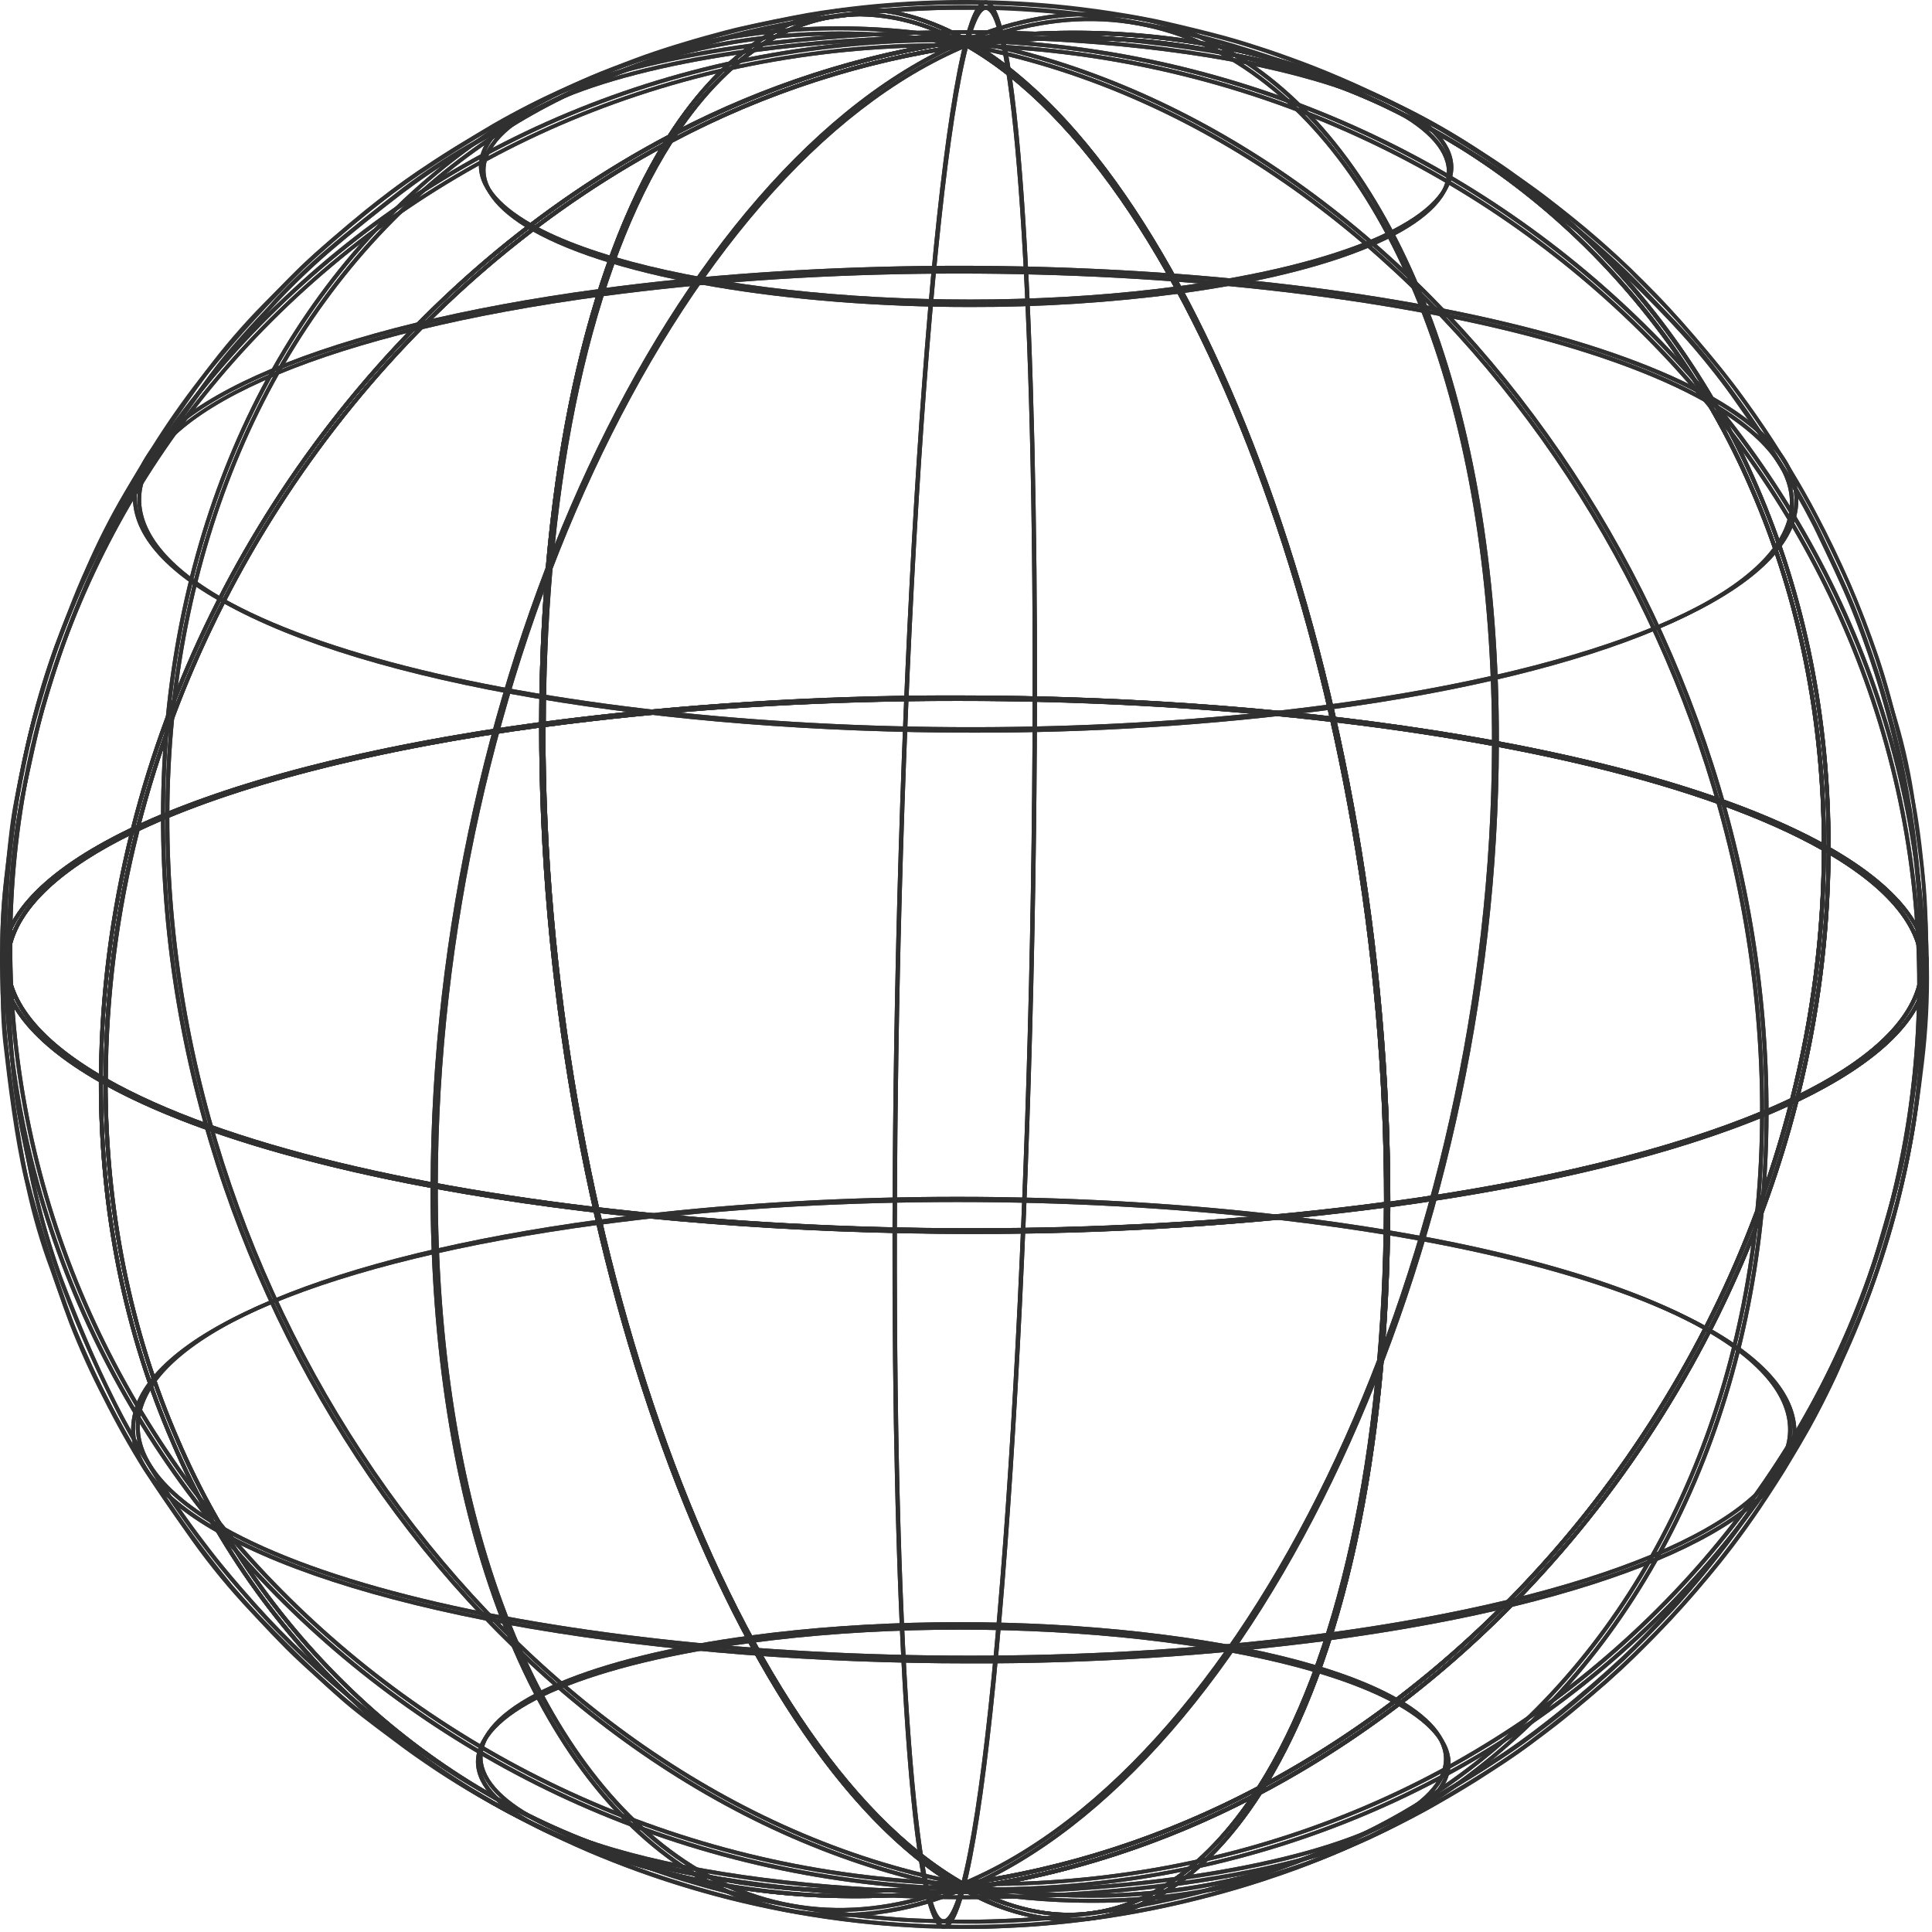<?xml version="1.0" encoding="UTF-8"?> <svg xmlns="http://www.w3.org/2000/svg" width="499" height="499" viewBox="0 0 499 499" fill="none"><path d="M471.59 220.171L470.826 219.748C410.857 185.675 262.706 171.378 140.438 187.828L139.852 187.91V187.324C140.015 98.801 162.585 30.764 198.744 9.775C214.39 0.684 232.013 1.174 249.718 11.137C306.606 3.573 360.592 19.356 402.012 55.664C424.03 75.055 441.444 99.114 452.985 126.087C465.429 154.709 471.699 186.056 471.644 219.366L471.59 220.171ZM247.223 179.991C338.731 179.991 427.131 194.152 470.567 218.426C470.567 185.593 464.271 154.641 452.004 126.428C440.508 99.595 423.179 75.659 401.276 56.36C360.102 20.283 306.266 4.568 249.677 12.214H249.513L249.363 12.119C231.645 2.088 214.827 1.583 199.248 10.62C163.498 31.418 141.146 98.856 140.874 186.738C176.138 182.162 211.664 179.908 247.223 179.991V179.991Z" fill="#303030"></path><path d="M361.222 29.564C331.047 12.418 256.358 5.236 194.753 13.495L194.617 12.487C256.413 4.173 331.374 11.437 361.726 28.678L361.222 29.564Z" fill="#303030"></path><path d="M440.705 104.076C388.996 74.746 261.071 62.343 155.539 76.531L155.402 75.522C261.111 61.307 389.336 73.723 441.209 103.19L440.705 104.076Z" fill="#303030"></path><path d="M386.379 192.176H385.357C385.507 109.895 361.601 44.747 321.394 17.884C299.955 3.573 275.204 1.529 249.813 12.173L249.363 11.233C275.095 0.52 300.173 2.524 321.912 17.039C362.487 44.079 386.529 109.555 386.379 192.176Z" fill="#303030"></path><path d="M267.739 180.7H266.717C266.921 64.85 260.829 3.328 254.682 2.537C254.082 2.455 252.392 3.191 250.116 11.832L249.121 11.573C251.002 4.445 252.815 1.242 254.818 1.515C263.963 2.714 267.902 92.368 267.739 180.7Z" fill="#303030"></path><path d="M27.778 279.853L27.014 279.431C8.247 268.759 -0.462 256.847 1.827 244.99C3.994 233.868 15.661 223.278 35.028 213.997C54.464 137.631 106.255 71.257 172.903 36.052C180.44 24.29 189.108 15.363 198.798 9.775C214.486 0.657 232.163 1.174 249.922 11.26L251.285 12.01L249.772 12.214C223.163 15.893 197.41 24.229 173.693 36.842C153.14 69.076 141.092 122.707 140.983 187.324V187.774H140.547C96.101 193.743 60.134 203.175 36.023 214.583C30.673 235.615 27.927 257.225 27.846 278.927L27.778 279.853ZM34.715 215.21C16.111 224.232 4.921 234.454 2.836 245.194C0.655 256.425 8.928 267.791 26.769 278.109C26.904 256.901 29.571 235.785 34.715 215.21V215.21ZM171.826 37.783C106.405 72.919 55.541 138.286 36.214 213.438C60.352 202.125 96.02 192.803 139.797 186.874C140.029 123.28 151.777 70.289 171.826 37.783ZM222.255 4.227C214.145 4.278 206.199 6.51 199.248 10.688C190.157 15.976 181.939 24.317 174.715 35.221C197.628 23.213 222.405 15.162 248 11.41C240.138 6.893 231.266 4.423 222.2 4.227H222.255Z" fill="#303030"></path><path d="M137.387 59.672C127.847 54.22 123.376 48.127 124.562 42.035C127.043 29.292 153.879 17.966 194.617 12.487L194.753 13.495C154.465 18.947 127.969 29.851 125.571 42.226C124.48 47.855 128.746 53.579 137.837 58.772L137.387 59.672Z" fill="#303030"></path><path d="M57.585 155.608C41.339 146.381 33.815 136.078 35.778 125.801C39.976 104.144 85.798 84.913 155.375 75.522L155.512 76.531C86.411 85.826 40.916 104.73 36.746 125.992C34.851 135.791 42.197 145.727 58.035 154.709L57.585 155.608Z" fill="#303030"></path><path d="M43.737 210.82H42.715C42.837 142.674 68.488 82.364 113.069 45.374C150.904 14.027 199.425 1.856 249.704 11.205L249.526 12.214C199.548 2.919 151.327 14.94 113.724 46.151C69.374 82.923 43.86 142.974 43.737 210.82Z" fill="#303030"></path><path d="M3.163 243.749H2.141C2.25 181.981 26.919 123.933 71.65 80.32C118.808 34.28 182.048 9.774 249.677 11.232V12.255C182.157 10.687 119.257 35.22 72.304 81.015C27.832 124.438 3.272 182.212 3.163 243.749Z" fill="#303030"></path><path d="M251.124 318.288C159.071 318.288 70.208 303.964 27.017 279.431L26.758 279.281V278.981C27.003 147.812 126.947 27.683 249.543 11.206H249.72L249.87 11.287C310.016 45.456 358.741 179.896 358.496 310.983V311.433H358.06C322.605 316.073 286.881 318.363 251.124 318.288V318.288ZM27.78 278.681C87.749 312.577 235.477 326.834 357.474 310.506C357.61 180.005 309.226 46.342 249.516 12.241C127.574 28.733 28.175 148.18 27.78 278.681Z" fill="#303030"></path><path d="M250.565 79.298C204.089 79.298 159.248 72.061 137.441 59.672L137.946 58.772C168.121 75.918 242.796 83.128 304.414 74.841L304.551 75.85C286.652 78.193 268.617 79.345 250.565 79.298V79.298Z" fill="#303030"></path><path d="M251.095 189.232C171.609 189.232 94.876 176.856 57.559 155.676L58.063 154.777C109.773 184.162 237.697 196.523 343.229 182.322L343.366 183.344C312.772 187.335 281.948 189.302 251.095 189.232V189.232Z" fill="#303030"></path><path d="M113.073 306.104H112.051C112.228 175.003 173.873 42.717 249.366 11.233L249.762 12.173C174.623 43.521 113.237 175.371 113.073 306.104Z" fill="#303030"></path><path d="M231.647 317.579H230.625C230.857 186.628 239.157 49.354 249.12 11.573L250.115 11.832C240.166 49.545 231.879 186.697 231.647 317.579Z" fill="#303030"></path><path d="M357.471 311.541V310.955C357.716 180.196 309.223 46.124 249.363 12.146L248 11.396L249.499 11.206C306.388 3.559 360.51 19.383 401.916 55.596C423.934 74.986 441.349 99.045 452.89 126.019C465.292 154.532 471.576 185.811 471.548 218.998C490.139 229.629 498.807 241.487 496.476 253.29C491.624 278.34 438.565 300.624 358.016 311.46L357.471 311.541ZM251.176 12.05C310.627 47.35 358.588 180.441 358.493 310.397C438.265 299.602 490.698 277.686 495.509 253.153C497.717 241.759 489.185 230.229 470.826 219.802L470.567 219.653V219.353C470.567 186.193 464.379 154.954 452.004 126.482C440.507 99.649 423.178 75.713 401.275 56.414C360.469 20.596 307.206 4.881 251.176 12.05Z" fill="#303030"></path><path d="M304.496 75.849L304.359 74.841C344.648 69.389 371.143 58.486 373.542 46.11C374.632 40.495 370.38 34.77 361.275 29.564L361.78 28.678C371.32 34.13 375.791 40.209 374.605 46.315C372.029 59.058 345.234 70.37 304.496 75.849Z" fill="#303030"></path><path d="M343.406 183.276L343.27 182.254C412.398 172.959 457.892 154.014 462.008 132.793C463.903 122.993 456.557 113.071 440.719 104.076L441.224 103.19C457.47 112.417 464.993 122.721 463.03 132.997C458.792 154.654 412.915 173.913 343.406 183.276Z" fill="#303030"></path><path d="M455.63 287.459H454.608C454.853 156.767 362.855 33.299 249.527 12.214L249.705 11.206C363.496 32.372 455.875 156.303 455.63 287.459Z" fill="#303030"></path><path d="M496.205 254.571H495.183C495.428 123.934 385.262 15.213 249.609 12.214V11.192C385.835 14.204 496.45 123.375 496.205 254.571Z" fill="#303030"></path><path d="M248.628 487.087L248.478 487.005C188.346 452.837 139.607 318.397 139.852 187.324V186.874H140.302C262.748 170.396 411.253 184.775 471.331 218.903L471.59 219.053V219.352C471.345 350.508 371.401 470.636 248.805 487.114L248.628 487.087ZM140.875 187.773C140.752 318.261 189.123 451.923 248.833 486.024C370.774 469.519 470.159 350.058 470.568 219.598C410.558 185.702 262.871 171.513 140.875 187.773Z" fill="#303030"></path><path d="M440.256 343.557C388.546 314.186 260.621 301.824 155.089 316.012L154.953 315.003C260.676 300.788 388.887 313.204 440.774 342.671L440.256 343.557Z" fill="#303030"></path><path d="M360.457 439.493C330.281 422.348 255.606 415.138 193.988 423.424L193.852 422.416C255.647 414.102 330.622 421.366 360.961 438.607L360.457 439.493Z" fill="#303030"></path><path d="M248.93 487.033L248.535 486.092C323.742 454.745 385.115 322.895 385.36 192.176H386.382C386.137 323.276 324.478 455.549 248.93 487.033Z" fill="#303030"></path><path d="M249.227 486.692L248.246 486.433C258.182 448.721 266.469 311.569 266.714 180.7H267.736C267.491 311.65 259.19 448.911 249.227 486.692Z" fill="#303030"></path><path d="M220.907 488.954C174.39 488.954 130.953 472.967 96.389 442.615C74.371 423.225 56.956 399.166 45.415 372.192C33.013 343.693 26.743 312.414 26.757 279.226C8.166 268.595 -0.502 256.738 1.829 244.935C6.694 219.884 59.753 197.587 140.303 186.765L140.875 186.683V187.269C140.63 318.015 189.137 452.06 248.983 486.065L250.346 486.815L248.847 487.005C239.588 488.28 230.253 488.931 220.907 488.954V488.954ZM139.853 187.869C60.081 198.663 7.648 220.579 2.837 245.112C0.629 256.506 9.161 268.037 27.52 278.463L27.779 278.613V278.913C27.779 312.073 33.967 343.311 46.356 371.769C57.839 398.603 75.159 422.54 97.057 441.838C137.877 477.601 191.099 493.316 247.184 486.174C187.733 450.915 139.758 317.852 139.853 187.869Z" fill="#303030"></path><path d="M57.19 395.035C40.958 385.821 33.42 375.504 35.383 365.241C39.581 343.584 85.416 324.353 154.981 314.962L155.117 315.971C85.989 325.266 40.494 344.225 36.392 365.432C34.484 375.231 41.843 385.167 57.667 394.149L57.19 395.035Z" fill="#303030"></path><path d="M136.635 469.587C127.095 464.135 122.624 458.057 123.797 451.964C126.277 439.207 153.113 427.895 193.851 422.416L193.988 423.425C153.699 428.876 127.204 439.848 124.805 452.155C123.715 457.784 127.981 463.495 137.072 468.701L136.635 469.587Z" fill="#303030"></path><path d="M248.641 487.06C134.877 465.907 42.47 341.962 42.715 210.821H43.737C43.492 341.499 135.49 464.967 248.832 486.052L248.641 487.06Z" fill="#303030"></path><path d="M248.723 487.074C112.511 484.062 1.896 374.891 2.141 243.708H3.163C2.918 374.346 113.084 483.053 248.75 486.052L248.723 487.074Z" fill="#303030"></path><path d="M276.175 494.965C266.465 494.777 256.971 492.062 248.63 487.087C239.441 488.327 230.18 488.951 220.908 488.954C174.391 488.954 130.954 472.967 96.39 442.615C74.372 423.225 56.958 399.166 45.417 372.192C32.973 343.57 26.704 312.223 26.758 278.926V278.054L27.508 278.477C87.477 312.55 235.641 326.847 357.91 310.397L358.483 310.315V310.901C358.319 399.423 335.762 467.447 299.604 488.437C292.518 492.668 284.428 494.922 276.175 494.965V494.965ZM248.835 486.024L248.984 486.12C266.703 496.151 283.521 496.655 299.1 487.619C334.863 466.848 357.215 399.41 357.474 311.541C235.655 327.815 88.254 313.627 27.78 279.853C27.78 312.686 34.077 343.625 46.357 371.838C57.84 398.671 75.161 422.608 97.058 441.906C138.232 477.983 192.082 493.697 248.671 486.051L248.835 486.024Z" fill="#303030"></path><path d="M250.646 428.644C171.16 428.644 94.427 416.269 57.109 395.075L57.614 394.189C109.323 423.574 237.248 435.936 342.794 421.734L342.93 422.757C312.332 426.747 281.503 428.714 250.646 428.644V428.644Z" fill="#303030"></path><path d="M249.799 489.227C203.323 489.227 158.483 481.99 136.676 469.587L137.18 468.701C167.355 485.847 242.031 493.057 303.635 484.77L303.771 485.779C285.877 488.122 267.846 489.274 249.799 489.227Z" fill="#303030"></path><path d="M216.859 493.82C202.408 493.781 188.303 489.393 176.38 481.227C135.901 454.186 111.818 388.725 111.981 306.104H113.072C112.908 388.384 136.828 453.532 177.02 480.382C198.459 494.693 223.21 496.669 248.602 486.092L248.997 487.033C238.841 491.405 227.916 493.713 216.859 493.82Z" fill="#303030"></path><path d="M243.765 496.764H243.547C234.388 495.565 230.462 405.911 230.626 317.593H231.648C231.43 433.442 237.536 494.951 243.669 495.755C244.269 495.755 245.959 495.088 248.249 486.447L249.23 486.706C247.417 493.547 245.686 496.764 243.765 496.764Z" fill="#303030"></path><path d="M276.175 494.965C267.152 494.965 257.83 492.307 248.48 487.005L247.117 486.256L248.616 486.051C275.228 482.367 300.985 474.03 324.709 461.423C345.248 429.19 357.297 375.558 357.419 310.955V310.533H357.869C402.301 304.563 438.282 295.131 462.379 283.724C467.729 262.691 470.475 241.082 470.556 219.38V218.507L471.32 218.93C490.115 229.52 498.783 241.432 496.52 253.289C494.367 264.411 482.7 275.001 463.333 284.269C443.938 360.593 392.106 427.009 325.445 462.213C317.908 473.976 309.24 482.903 299.617 488.491C292.522 492.705 284.427 494.941 276.175 494.965V494.965ZM250.279 486.855C267.466 496.178 283.875 496.396 299.059 487.619C308.149 482.33 316.381 473.989 323.591 463.154C300.675 475.119 275.903 483.132 250.32 486.855H250.279ZM358.455 311.405C358.278 374.999 346.543 427.977 326.494 460.483C391.915 425.346 442.766 359.993 462.093 284.841C437.996 296.154 402.328 305.476 358.496 311.405H358.455ZM471.579 220.184C471.439 241.388 468.767 262.499 463.619 283.069C482.223 274.047 493.426 263.825 495.498 253.085C497.692 241.868 489.419 230.488 471.592 220.184H471.579Z" fill="#303030"></path><path d="M342.957 422.757L342.82 421.735C411.935 412.439 457.429 393.495 461.545 372.274C463.44 362.474 456.094 352.552 440.256 343.557L440.774 342.671C457.007 351.898 464.544 362.202 462.581 372.478C458.343 394.135 412.521 413.394 342.957 422.757Z" fill="#303030"></path><path d="M303.734 485.779L303.598 484.77C343.9 479.318 370.381 468.415 372.78 456.039C373.87 450.424 369.618 444.7 360.514 439.493L361.018 438.607C370.559 444.059 375.029 450.138 373.843 456.244C371.322 468.987 344.472 480.3 303.734 485.779Z" fill="#303030"></path><path d="M281.501 490.14C270.476 490.124 259.476 489.093 248.641 487.06L248.831 486.051C298.81 495.36 347.031 483.326 384.634 452.114C428.984 415.315 454.484 355.346 454.607 287.458H455.629C455.507 355.605 429.87 415.915 385.275 452.891C356.158 477.157 319.402 490.35 281.501 490.14V490.14Z" fill="#303030"></path><path d="M254.542 487.128C252.607 487.128 250.672 487.128 248.723 487.128V486.106C316.106 487.592 379.06 463.154 426.027 417.305C470.486 373.882 495.046 316.107 495.155 254.625H496.177C496.068 316.394 471.399 374.427 426.735 418.041C380.968 462.705 319.99 487.128 254.542 487.128Z" fill="#303030"></path><path d="M249.445 496.832C243.857 496.832 239.087 496.614 236.592 496.505C233.022 496.341 224.817 495.714 219.283 495.006C213.75 494.297 213.831 494.297 206.063 493.029C204.604 492.798 202.887 492.457 201.211 492.116L199.016 491.68C188.999 489.599 179.117 486.909 169.427 483.625C163.785 481.622 157.161 479.073 152.513 477.151C148.601 475.516 143.49 473.171 139.824 471.318C134.154 468.442 127.013 464.503 122.106 461.614C117.199 458.724 111.666 455.14 107.972 452.469C97.43 445.122 87.465 436.98 78.165 428.113C73.749 423.888 68.761 418.763 65.435 415.042C61.469 410.613 55.895 403.989 51.874 398.687C43.852 388.125 36.683 376.941 30.435 365.241C24.667 353.842 19.552 342.125 15.116 330.145C12.709 323.446 10.666 316.621 8.996 309.701C8.001 305.79 7.061 301.006 6.148 296.399C5.739 294.314 5.344 292.31 4.962 290.47C3.611 283.348 2.724 276.146 2.304 268.909L2.236 267.818C1.589 259.917 1.366 251.987 1.568 244.062C1.664 242.468 1.745 240.723 1.827 238.924C2.059 233.99 2.331 228.389 2.795 223.932C3.454 216.674 4.51 209.458 5.957 202.316C6.284 200.953 6.611 199.372 6.965 197.791C8.015 192.966 9.214 187.514 10.414 183.248C12.267 176.679 14.952 168.379 17.119 162.586C19.286 156.794 22.203 149.816 24.534 144.868C26.265 141.188 30.735 131.934 34.769 125.228C40.971 114.897 50.007 102.195 55.854 94.453C58.989 90.364 63.432 85.485 67.357 81.233C68.72 79.87 69.906 78.507 71.037 77.144C75.131 72.744 79.462 68.572 84.012 64.646C89.982 59.453 98.2 53.006 103.856 48.618C109.146 44.617 114.666 40.93 120.389 37.578C127.694 33.285 137.807 27.874 145.535 24.126C150.101 21.904 157.079 19.015 164.207 16.398C169.727 14.354 176.978 12.023 182.225 10.592C190.787 8.174 199.472 6.218 208.243 4.731C212.891 3.886 222.159 2.646 229.015 2.114C233.88 1.746 237.696 1.515 240.368 1.447C247.809 1.256 248.545 1.242 256.478 1.447C257.527 1.447 267.054 1.678 279.116 3.15C286.203 4.009 292.105 5.072 292.35 5.127C294.572 5.535 297.706 6.121 300.064 6.612C301.795 6.98 303.921 7.471 305.884 7.975L308.255 8.52C310.804 9.106 314.334 10.06 318.736 11.341C321.162 12.064 324.515 13.127 328.958 14.599C334.724 16.493 341.375 19.042 345.9 21.087C349.252 22.599 352.96 24.358 356.626 26.17C361.596 28.433 366.466 30.918 371.237 33.626L371.536 33.803C378.97 38.041 386.18 42.658 393.139 47.636C397.964 51.289 405.242 56.809 410.38 61.143C412.302 62.765 418.939 68.435 423.628 73.409L424.514 74.336C428.834 78.875 434.218 84.517 438.143 89.056C441.537 93.008 446.157 98.883 449.646 103.667C453.135 108.451 457.824 115.579 461.326 121.208C465.034 127.286 468.482 133.474 470.526 137.808C473.007 143.055 476.769 150.974 479.208 156.971C481.048 161.509 483.474 168.311 485.696 175.166C489.274 186.409 492.007 197.903 493.873 209.553C495.845 222.794 496.897 236.155 497.022 249.541C497.022 256.083 496.586 264.929 496.013 271.539C495.618 276.105 494.787 281.816 494.051 286.858C493.832 288.399 493.614 289.884 493.424 291.247C492.256 298.359 490.723 305.405 488.831 312.359C487.468 317.702 485.205 324.98 483.12 330.909C481.035 336.837 477.982 344.538 475.133 350.862C473.525 354.46 471.344 358.671 469.245 362.76C468.318 364.559 467.419 366.29 466.628 367.871C463.15 374.308 459.323 380.55 455.166 386.571C453.013 389.828 450.205 393.59 447.493 397.229C446.334 398.783 445.23 400.268 444.235 401.645C439.561 407.695 434.556 413.483 429.243 418.981C425.072 423.438 420.016 428.413 416.377 431.657C411.062 436.386 403.415 442.696 396.901 447.753C392.43 451.228 386.311 455.263 383.067 457.361C379.251 459.815 374.126 462.813 369.996 465.198L368.742 465.921C360.496 470.628 351.93 474.749 343.106 478.255C335.569 481.199 329.844 483.284 325.619 484.661C320.317 486.378 313.039 488.436 307.479 489.786C301.7 491.149 294.912 492.607 290.183 493.384L289.542 493.479C287.185 493.874 284.254 494.338 281.992 494.624C277.903 495.142 272.642 495.687 269.385 495.987C269.112 495.987 262.338 496.655 252.593 496.805L249.445 496.832ZM248.75 2.51C246.433 2.51 244.375 2.51 240.341 2.66C237.683 2.728 233.88 2.959 229.042 3.327C222.227 3.859 212.986 5.086 208.366 5.931C199.638 7.422 190.995 9.369 182.47 11.764C177.237 13.127 170.027 15.512 164.521 17.543C157.433 20.16 150.482 22.995 145.957 25.23C138.243 28.978 128.171 34.361 120.879 38.641C115.193 41.946 109.709 45.587 104.456 49.544C98.8 53.933 90.609 60.366 84.653 65.545C80.135 69.445 75.835 73.59 71.773 77.962L68.079 82.05C64.168 86.276 59.752 91.073 56.644 95.189C50.811 102.917 41.802 115.633 35.614 125.869C31.607 132.547 27.151 141.774 25.433 145.427C23.116 150.306 20.227 157.216 18.046 163.022C15.865 168.828 13.208 177.061 11.368 183.603C10.182 187.841 8.983 193.293 7.933 198.091C7.592 199.672 7.252 201.212 6.925 202.616C5.49 209.723 4.439 216.902 3.776 224.123C3.326 228.511 3.054 234.086 2.822 239.006C2.74 240.819 2.659 242.563 2.563 244.158C2.364 252.042 2.582 259.93 3.217 267.791L3.286 268.881C3.712 276.073 4.6 283.229 5.943 290.307C6.325 292.133 6.72 294.15 7.129 296.235C8.029 300.842 8.969 305.599 9.964 309.483C11.621 316.362 13.65 323.146 16.043 329.805C19.981 340.108 25.828 354.542 31.307 364.777C37.522 376.442 44.669 387.587 52.678 398.101C56.603 403.348 62.219 409.945 66.171 414.361C69.47 418.054 74.444 423.165 78.833 427.377C88.107 436.2 98.035 444.31 108.531 451.637C112.211 454.281 117.731 457.866 122.597 460.728C127.462 463.59 134.659 467.543 140.315 470.405C143.968 472.258 149.038 474.589 152.936 476.211C157.542 478.119 164.166 480.654 169.795 482.658C179.436 485.937 189.267 488.627 199.234 490.712L201.442 491.149C203.105 491.476 204.822 491.816 206.254 492.048C213.954 493.316 213.954 493.316 219.433 494.024C224.912 494.733 233.062 495.387 236.633 495.51C239.605 495.633 245.738 495.905 252.634 495.81C262.338 495.66 269.071 495.033 269.344 495.006C272.588 494.692 277.835 494.161 281.924 493.643C284.159 493.357 287.089 492.88 289.433 492.498L290.074 492.402C294.776 491.626 301.536 490.222 307.301 488.818C312.821 487.455 320.086 485.424 325.36 483.707C329.558 482.344 335.269 480.259 342.792 477.328C351.566 473.834 360.086 469.735 368.293 465.062L369.533 464.34C373.622 461.955 378.774 458.97 382.576 456.53C385.166 454.84 391.721 450.56 396.328 446.99C402.829 441.947 410.448 435.636 415.75 430.934C419.375 427.704 424.405 422.757 428.548 418.327C433.819 412.858 438.779 407.097 443.404 401.072C444.399 399.709 445.516 398.21 446.675 396.67C449.401 393.031 452.127 389.269 454.307 386.039C458.4 380.051 462.171 373.85 465.606 367.462C466.397 365.881 467.296 364.137 468.223 362.338C470.322 358.249 472.489 354.078 474.084 350.507C476.932 344.129 480.053 336.333 482.057 330.636C484.06 324.939 486.364 317.388 487.727 312.155C489.612 305.241 491.14 298.236 492.306 291.165C492.497 289.802 492.715 288.303 492.933 286.777C493.669 281.747 494.487 276.037 494.882 271.498C495.454 264.915 495.85 256.111 495.89 249.582C495.76 236.222 494.699 222.888 492.715 209.676C490.883 198.082 488.186 186.643 484.646 175.452C482.425 168.638 480.012 161.823 478.172 157.325C475.746 151.356 471.998 143.451 469.518 138.244C467.487 133.965 464.066 127.791 460.359 121.739C456.938 116.124 452.263 109.105 448.747 104.266C445.23 99.428 440.664 93.649 437.284 89.724C433.4 85.199 428.03 79.57 423.723 75.045L422.837 74.118C418.176 69.225 411.579 63.596 409.671 61.974C404.547 57.668 397.282 52.148 392.471 48.509C385.534 43.557 378.351 38.958 370.95 34.729L370.678 34.58C366.589 32.426 361.423 29.741 356.149 27.151C323.67 12.336 287.239 7.171 249.84 12.159H249.731L249.595 11.151C278.854 7.026 308.666 9.537 336.823 18.497C334.097 17.461 331.248 16.453 328.645 15.58C324.202 14.108 320.863 13.045 318.45 12.336C314.062 11.055 310.559 10.115 308.024 9.529L305.652 8.984C303.703 8.534 301.563 8.03 299.846 7.621C297.502 7.116 294.394 6.53 292.173 6.135C291.914 6.135 286.053 5.017 278.993 4.159C266.986 2.7 257.5 2.482 256.45 2.469C252.798 2.51 250.726 2.51 248.75 2.51Z" fill="#303030"></path><path d="M471.59 220.171L470.826 219.748C410.857 185.675 262.706 171.378 140.438 187.828L139.852 187.91V187.324C140.015 98.801 162.585 30.764 198.744 9.775C214.39 0.684 232.013 1.174 249.718 11.137C306.606 3.573 360.592 19.356 402.012 55.664C424.03 75.055 441.444 99.114 452.985 126.087C465.429 154.709 471.699 186.056 471.644 219.366L471.59 220.171ZM247.223 179.991C338.731 179.991 427.131 194.152 470.567 218.426C470.567 185.593 464.271 154.641 452.004 126.428C440.508 99.595 423.179 75.659 401.276 56.36C360.102 20.283 306.266 4.568 249.677 12.214H249.513L249.363 12.119C231.645 2.088 214.827 1.583 199.248 10.62C163.498 31.418 141.146 98.856 140.874 186.738C176.138 182.162 211.664 179.908 247.223 179.991V179.991Z" fill="#303030"></path><path d="M361.222 29.564C331.047 12.418 256.358 5.236 194.753 13.495L194.617 12.487C256.413 4.173 331.374 11.437 361.726 28.678L361.222 29.564Z" fill="#303030"></path><path d="M440.705 104.076C388.996 74.746 261.071 62.343 155.539 76.531L155.402 75.522C261.111 61.307 389.336 73.723 441.209 103.19L440.705 104.076Z" fill="#303030"></path><path d="M386.379 192.176H385.357C385.507 109.895 361.601 44.747 321.394 17.884C299.955 3.573 275.204 1.529 249.813 12.173L249.363 11.233C275.095 0.52 300.173 2.524 321.912 17.039C362.487 44.079 386.529 109.555 386.379 192.176Z" fill="#303030"></path><path d="M267.739 180.7H266.717C266.921 64.85 260.829 3.328 254.682 2.537C254.082 2.455 252.392 3.191 250.116 11.832L249.121 11.573C251.002 4.445 252.815 1.242 254.818 1.515C263.963 2.714 267.902 92.368 267.739 180.7Z" fill="#303030"></path><path d="M27.778 279.853L27.014 279.431C8.247 268.759 -0.462 256.847 1.827 244.99C3.994 233.868 15.661 223.278 35.028 213.997C54.464 137.631 106.255 71.257 172.903 36.052C180.44 24.29 189.108 15.363 198.798 9.775C214.486 0.657 232.163 1.174 249.922 11.26L251.285 12.01L249.772 12.214C223.163 15.893 197.41 24.229 173.693 36.842C153.14 69.076 141.092 122.707 140.983 187.324V187.774H140.547C96.101 193.743 60.134 203.175 36.023 214.583C30.673 235.615 27.927 257.225 27.846 278.927L27.778 279.853ZM34.715 215.21C16.111 224.232 4.921 234.454 2.836 245.194C0.655 256.425 8.928 267.791 26.769 278.109C26.904 256.901 29.571 235.785 34.715 215.21V215.21ZM171.826 37.783C106.405 72.919 55.541 138.286 36.214 213.438C60.352 202.125 96.02 192.803 139.797 186.874C140.029 123.28 151.777 70.289 171.826 37.783ZM222.255 4.227C214.145 4.278 206.199 6.51 199.248 10.688C190.157 15.976 181.939 24.317 174.715 35.221C197.628 23.213 222.405 15.162 248 11.41C240.138 6.893 231.266 4.423 222.2 4.227H222.255Z" fill="#303030"></path><path d="M137.387 59.672C127.847 54.22 123.376 48.127 124.562 42.035C127.043 29.292 153.879 17.966 194.617 12.487L194.753 13.495C154.465 18.947 127.969 29.851 125.571 42.226C124.48 47.855 128.746 53.579 137.837 58.772L137.387 59.672Z" fill="#303030"></path><path d="M57.585 155.608C41.339 146.381 33.815 136.078 35.778 125.801C39.976 104.144 85.798 84.913 155.375 75.522L155.512 76.531C86.411 85.826 40.916 104.73 36.746 125.992C34.851 135.791 42.197 145.727 58.035 154.709L57.585 155.608Z" fill="#303030"></path><path d="M43.737 210.82H42.715C42.837 142.674 68.488 82.364 113.069 45.374C150.904 14.027 199.425 1.856 249.704 11.205L249.526 12.214C199.548 2.919 151.327 14.94 113.724 46.151C69.374 82.923 43.86 142.974 43.737 210.82Z" fill="#303030"></path><path d="M3.163 243.749H2.141C2.25 181.981 26.919 123.933 71.65 80.32C118.808 34.28 182.048 9.774 249.677 11.232V12.255C182.157 10.687 119.257 35.22 72.304 81.015C27.832 124.438 3.272 182.212 3.163 243.749Z" fill="#303030"></path><path d="M251.124 318.288C159.071 318.288 70.208 303.964 27.017 279.431L26.758 279.281V278.981C27.003 147.812 126.947 27.683 249.543 11.206H249.72L249.87 11.287C310.016 45.456 358.741 179.896 358.496 310.983V311.433H358.06C322.605 316.073 286.881 318.363 251.124 318.288V318.288ZM27.78 278.681C87.749 312.577 235.477 326.834 357.474 310.506C357.61 180.005 309.226 46.342 249.516 12.241C127.574 28.733 28.175 148.18 27.78 278.681Z" fill="#303030"></path><path d="M250.565 79.298C204.089 79.298 159.248 72.061 137.441 59.672L137.946 58.772C168.121 75.918 242.796 83.128 304.414 74.841L304.551 75.85C286.652 78.193 268.617 79.345 250.565 79.298V79.298Z" fill="#303030"></path><path d="M251.095 189.232C171.609 189.232 94.876 176.856 57.559 155.676L58.063 154.777C109.773 184.162 237.697 196.523 343.229 182.322L343.366 183.344C312.772 187.335 281.948 189.302 251.095 189.232V189.232Z" fill="#303030"></path><path d="M113.073 306.104H112.051C112.228 175.003 173.873 42.717 249.366 11.233L249.762 12.173C174.623 43.521 113.237 175.371 113.073 306.104Z" fill="#303030"></path><path d="M231.647 317.579H230.625C230.857 186.628 239.157 49.354 249.12 11.573L250.115 11.832C240.166 49.545 231.879 186.697 231.647 317.579Z" fill="#303030"></path><path d="M357.471 311.541V310.955C357.716 180.196 309.223 46.124 249.363 12.146L248 11.396L249.499 11.206C306.388 3.559 360.51 19.383 401.916 55.596C423.934 74.986 441.349 99.045 452.89 126.019C465.292 154.532 471.576 185.811 471.548 218.998C490.139 229.629 498.807 241.487 496.476 253.29C491.624 278.34 438.565 300.624 358.016 311.46L357.471 311.541ZM251.176 12.05C310.627 47.35 358.588 180.441 358.493 310.397C438.265 299.602 490.698 277.686 495.509 253.153C497.717 241.759 489.185 230.229 470.826 219.802L470.567 219.653V219.353C470.567 186.193 464.379 154.954 452.004 126.482C440.507 99.649 423.178 75.713 401.275 56.414C360.469 20.596 307.206 4.881 251.176 12.05Z" fill="#303030"></path><path d="M304.496 75.849L304.359 74.841C344.648 69.389 371.143 58.486 373.542 46.11C374.632 40.495 370.38 34.77 361.275 29.564L361.78 28.678C371.32 34.13 375.791 40.209 374.605 46.315C372.029 59.058 345.234 70.37 304.496 75.849Z" fill="#303030"></path><path d="M343.406 183.276L343.27 182.254C412.398 172.959 457.892 154.014 462.008 132.793C463.903 122.993 456.557 113.071 440.719 104.076L441.224 103.19C457.47 112.417 464.993 122.721 463.03 132.997C458.792 154.654 412.915 173.913 343.406 183.276Z" fill="#303030"></path><path d="M455.63 287.459H454.608C454.853 156.767 362.855 33.299 249.527 12.214L249.705 11.206C363.496 32.372 455.875 156.303 455.63 287.459Z" fill="#303030"></path><path d="M496.205 254.571H495.183C495.428 123.934 385.262 15.213 249.609 12.214V11.192C385.835 14.204 496.45 123.375 496.205 254.571Z" fill="#303030"></path><path d="M248.628 487.087L248.478 487.005C188.346 452.837 139.607 318.397 139.852 187.324V186.874H140.302C262.748 170.396 411.253 184.775 471.331 218.903L471.59 219.053V219.352C471.345 350.508 371.401 470.636 248.805 487.114L248.628 487.087ZM140.875 187.773C140.752 318.261 189.123 451.923 248.833 486.024C370.774 469.519 470.159 350.058 470.568 219.598C410.558 185.702 262.871 171.513 140.875 187.773Z" fill="#303030"></path><path d="M440.256 343.557C388.546 314.186 260.621 301.824 155.089 316.012L154.953 315.003C260.676 300.788 388.887 313.204 440.774 342.671L440.256 343.557Z" fill="#303030"></path><path d="M360.457 439.493C330.281 422.348 255.606 415.138 193.988 423.424L193.852 422.416C255.647 414.102 330.622 421.366 360.961 438.607L360.457 439.493Z" fill="#303030"></path><path d="M248.93 487.033L248.535 486.092C323.742 454.745 385.115 322.895 385.36 192.176H386.382C386.137 323.276 324.478 455.549 248.93 487.033Z" fill="#303030"></path><path d="M249.227 486.692L248.246 486.433C258.182 448.721 266.469 311.569 266.714 180.7H267.736C267.491 311.65 259.19 448.911 249.227 486.692Z" fill="#303030"></path><path d="M220.907 488.954C174.39 488.954 130.953 472.967 96.389 442.615C74.371 423.225 56.956 399.166 45.415 372.192C33.013 343.693 26.743 312.414 26.757 279.226C8.166 268.595 -0.502 256.738 1.829 244.935C6.694 219.884 59.753 197.587 140.303 186.765L140.875 186.683V187.269C140.63 318.015 189.137 452.06 248.983 486.065L250.346 486.815L248.847 487.005C239.588 488.28 230.253 488.931 220.907 488.954V488.954ZM139.853 187.869C60.081 198.663 7.648 220.579 2.837 245.112C0.629 256.506 9.161 268.037 27.52 278.463L27.779 278.613V278.913C27.779 312.073 33.967 343.311 46.356 371.769C57.839 398.603 75.159 422.54 97.057 441.838C137.877 477.601 191.099 493.316 247.184 486.174C187.733 450.915 139.758 317.852 139.853 187.869Z" fill="#303030"></path><path d="M57.19 395.035C40.958 385.821 33.42 375.504 35.383 365.241C39.581 343.584 85.416 324.353 154.981 314.962L155.117 315.971C85.989 325.266 40.494 344.225 36.392 365.432C34.484 375.231 41.843 385.167 57.667 394.149L57.19 395.035Z" fill="#303030"></path><path d="M136.635 469.587C127.095 464.135 122.624 458.057 123.797 451.964C126.277 439.207 153.113 427.895 193.851 422.416L193.988 423.425C153.699 428.876 127.204 439.848 124.805 452.155C123.715 457.784 127.981 463.495 137.072 468.701L136.635 469.587Z" fill="#303030"></path><path d="M248.641 487.06C134.877 465.907 42.47 341.962 42.715 210.821H43.737C43.492 341.499 135.49 464.967 248.832 486.052L248.641 487.06Z" fill="#303030"></path><path d="M248.723 487.074C112.511 484.062 1.896 374.891 2.141 243.708H3.163C2.918 374.346 113.084 483.053 248.75 486.052L248.723 487.074Z" fill="#303030"></path><path d="M276.175 494.965C266.465 494.777 256.971 492.062 248.63 487.087C239.441 488.327 230.18 488.951 220.908 488.954C174.391 488.954 130.954 472.967 96.39 442.615C74.372 423.225 56.958 399.166 45.417 372.192C32.973 343.57 26.704 312.223 26.758 278.926V278.054L27.508 278.477C87.477 312.55 235.641 326.847 357.91 310.397L358.483 310.315V310.901C358.319 399.423 335.762 467.447 299.604 488.437C292.518 492.668 284.428 494.922 276.175 494.965V494.965ZM248.835 486.024L248.984 486.12C266.703 496.151 283.521 496.655 299.1 487.619C334.863 466.848 357.215 399.41 357.474 311.541C235.655 327.815 88.254 313.627 27.78 279.853C27.78 312.686 34.077 343.625 46.357 371.838C57.84 398.671 75.161 422.608 97.058 441.906C138.232 477.983 192.082 493.697 248.671 486.051L248.835 486.024Z" fill="#303030"></path><path d="M250.646 428.644C171.16 428.644 94.427 416.269 57.109 395.075L57.614 394.189C109.323 423.574 237.248 435.936 342.794 421.734L342.93 422.757C312.332 426.747 281.503 428.714 250.646 428.644V428.644Z" fill="#303030"></path><path d="M249.799 489.227C203.323 489.227 158.483 481.99 136.676 469.587L137.18 468.701C167.355 485.847 242.031 493.057 303.635 484.77L303.771 485.779C285.877 488.122 267.846 489.274 249.799 489.227Z" fill="#303030"></path><path d="M216.859 493.82C202.408 493.781 188.303 489.393 176.38 481.227C135.901 454.186 111.818 388.725 111.981 306.104H113.072C112.908 388.384 136.828 453.532 177.02 480.382C198.459 494.693 223.21 496.669 248.602 486.092L248.997 487.033C238.841 491.405 227.916 493.713 216.859 493.82Z" fill="#303030"></path><path d="M243.765 496.764H243.547C234.388 495.565 230.462 405.911 230.626 317.593H231.648C231.43 433.442 237.536 494.951 243.669 495.755C244.269 495.755 245.959 495.088 248.249 486.447L249.23 486.706C247.417 493.547 245.686 496.764 243.765 496.764Z" fill="#303030"></path><path d="M276.175 494.965C267.152 494.965 257.83 492.307 248.48 487.005L247.117 486.256L248.616 486.051C275.228 482.367 300.985 474.03 324.709 461.423C345.248 429.19 357.297 375.558 357.419 310.955V310.533H357.869C402.301 304.563 438.282 295.131 462.379 283.724C467.729 262.691 470.475 241.082 470.556 219.38V218.507L471.32 218.93C490.115 229.52 498.783 241.432 496.52 253.289C494.367 264.411 482.7 275.001 463.333 284.269C443.938 360.593 392.106 427.009 325.445 462.213C317.908 473.976 309.24 482.903 299.617 488.491C292.522 492.705 284.427 494.941 276.175 494.965V494.965ZM250.279 486.855C267.466 496.178 283.875 496.396 299.059 487.619C308.149 482.33 316.381 473.989 323.591 463.154C300.675 475.119 275.903 483.132 250.32 486.855H250.279ZM358.455 311.405C358.278 374.999 346.543 427.977 326.494 460.483C391.915 425.346 442.766 359.993 462.093 284.841C437.996 296.154 402.328 305.476 358.496 311.405H358.455ZM471.579 220.184C471.439 241.388 468.767 262.499 463.619 283.069C482.223 274.047 493.426 263.825 495.498 253.085C497.692 241.868 489.419 230.488 471.592 220.184H471.579Z" fill="#303030"></path><path d="M342.957 422.757L342.82 421.735C411.935 412.439 457.429 393.495 461.545 372.274C463.44 362.474 456.094 352.552 440.256 343.557L440.774 342.671C457.007 351.898 464.544 362.202 462.581 372.478C458.343 394.135 412.521 413.394 342.957 422.757Z" fill="#303030"></path><path d="M303.734 485.779L303.598 484.77C343.9 479.318 370.381 468.415 372.78 456.039C373.87 450.424 369.618 444.7 360.514 439.493L361.018 438.607C370.559 444.059 375.029 450.138 373.843 456.244C371.322 468.987 344.472 480.3 303.734 485.779Z" fill="#303030"></path><path d="M281.501 490.14C270.476 490.124 259.476 489.093 248.641 487.06L248.831 486.051C298.81 495.36 347.031 483.326 384.634 452.114C428.984 415.315 454.484 355.346 454.607 287.458H455.629C455.507 355.605 429.87 415.915 385.275 452.891C356.158 477.157 319.402 490.35 281.501 490.14V490.14Z" fill="#303030"></path><path d="M254.542 487.128C252.607 487.128 250.672 487.128 248.723 487.128V486.106C316.106 487.592 379.06 463.154 426.027 417.305C470.486 373.882 495.046 316.107 495.155 254.625H496.177C496.068 316.394 471.399 374.427 426.735 418.041C380.968 462.705 319.99 487.128 254.542 487.128Z" fill="#303030"></path><path d="M249.122 496.832H247.268C243.888 496.764 239.581 496.641 236.569 496.519C230.068 496.246 222.844 495.428 219.383 495.033C214.231 494.447 206.789 493.179 206.298 493.084C200.288 491.966 195.995 491.162 190.829 489.854C187.776 489.091 184.301 488.205 181.697 487.455C178.276 486.474 174.392 485.329 171.503 484.32L169.949 483.762C166.501 482.562 162.221 481.036 159.045 479.782C153.457 477.588 149.328 475.829 146.397 474.412C141.927 472.231 133.477 468.061 127.221 464.585C121.769 461.532 116.317 458.261 112.937 455.821C111.697 454.936 110.307 453.982 108.849 453C105.428 450.629 101.884 448.189 99.076 445.981C96.555 444.005 87.805 437.081 81.222 430.989C77.76 427.786 72.295 422.511 68.301 418.164C64.744 414.293 58.107 406.919 53.582 400.936C45.289 390.297 37.882 378.997 31.434 367.149C25.539 355.83 20.323 344.17 15.815 332.231C13.339 325.447 11.228 318.537 9.491 311.528C8.455 307.657 7.487 302.914 6.547 298.334C6.124 296.236 5.702 294.246 5.307 292.365C3.897 285.218 2.945 277.989 2.458 270.721C1.913 263.321 1.545 254.693 1.531 248.737C1.531 244.321 1.831 238.774 2.104 233.881C2.213 232.001 2.308 230.201 2.39 228.552C2.867 220.402 3.942 212.298 5.606 204.306L6.465 200.326C7.515 195.31 8.714 189.627 9.927 185.184C11.644 178.833 14.22 170.655 16.333 164.835C18.363 159.234 21.267 152.092 23.584 147.117C25.205 143.587 29.39 134.66 33.233 128.104C39.094 118.073 47.789 105.466 53.963 97.016C58.291 91.386 62.899 85.978 67.77 80.81C72.908 75.211 78.335 69.884 84.03 64.85C87.6 61.784 100.085 51.221 110.702 44.025C115.881 40.508 123.718 35.534 130.179 32.113L131.296 31.513C134.867 29.619 139.324 27.261 142.813 25.611C146.302 23.962 153.076 20.841 158.228 18.879L160.149 18.129C162.466 17.243 165.083 16.221 167.209 15.526C171.803 14.013 179.476 11.437 185.2 9.979C195.427 7.245 205.815 5.151 216.302 3.709L216.37 4.213L216.302 3.709C222.599 2.864 229.495 2.196 234.756 1.924C239.404 1.678 241.135 1.583 245.796 1.515C250.457 1.447 255.2 1.515 256.495 1.61C259.766 1.719 262.86 1.828 267.399 2.169C271.937 2.51 274.309 2.755 279.052 3.3C283.141 3.791 283.699 3.873 292.04 5.236C293.649 5.495 295.57 5.876 297.274 6.217L299.155 6.585C303.598 7.444 311.98 9.502 316.723 10.892C323.184 12.773 331.443 15.512 337.303 17.706C342.21 19.547 348.003 21.973 352.064 23.894C357.516 26.484 365.244 30.423 371.254 33.721C373.598 35.084 375.915 36.447 378.178 37.81C380.754 39.35 383.262 40.89 385.374 42.335C392.516 47.255 400.83 53.388 406.554 57.968C415.086 64.782 425.526 75.413 432.641 82.8C438.099 88.534 443.146 94.646 447.742 101.091L450.086 104.457C453.466 109.268 457.282 114.734 460.09 119.204C463.482 124.55 466.603 130.063 469.44 135.723L470.612 138.149C473.161 143.437 476.323 150.034 478.462 155.186C480.602 160.338 483.26 167.588 485.1 173.313C486.94 179.037 489.284 187.542 490.783 194.002C492.351 200.817 493.823 209.812 494.395 213.396C496.144 225.365 497 237.446 496.957 249.541C496.638 262.91 495.537 276.249 493.659 289.489C492.666 296.596 491.191 303.626 489.243 310.533C488.725 312.277 488.167 314.24 487.594 316.257C486.313 320.728 484.991 325.361 483.683 329.137C481.475 335.832 478.904 342.402 475.982 348.818C475.246 350.344 474.455 352.034 473.624 353.779C471.716 357.867 469.535 362.392 467.641 365.922C464.506 371.701 460.186 378.993 456.887 384.049C453.589 389.106 449.337 395.103 446.106 399.287C444.294 401.618 437.929 409.727 432.477 415.642C427.257 421.257 422.937 425.605 419.829 428.576C414.595 433.483 408.162 439.085 403.474 442.846C399.808 445.777 394.301 449.961 389.845 452.946C383.998 456.898 376.065 461.764 370.6 464.994C361.734 469.96 352.587 474.406 343.205 478.31C339.934 479.591 331.593 482.821 324.983 484.947C319.817 486.61 312.539 488.641 306.869 490.017C301.199 491.394 294.412 492.743 289.628 493.547C280.428 495.033 277.021 495.347 269.566 496.042C267.889 496.192 261.729 496.709 252.706 496.859L249.122 496.832ZM248.781 2.51H245.742C241.094 2.578 239.377 2.673 234.756 2.919C229.495 3.191 222.64 3.859 216.37 4.691C205.928 6.129 195.586 8.218 185.405 10.946C179.735 12.432 172.048 14.953 167.455 16.398C165.356 17.093 162.753 18.102 160.449 18.988L158.528 19.737C153.403 21.686 146.711 24.78 143.181 26.443C139.651 28.106 135.276 30.436 131.705 32.317L130.587 32.917C123.933 36.537 117.464 40.49 111.206 44.761C100.63 51.943 88.186 62.479 84.629 65.518C78.963 70.521 73.568 75.821 68.465 81.396C63.612 86.536 59.022 91.917 54.713 97.52C48.552 105.943 39.898 118.509 34.051 128.513C30.235 135.028 26.05 143.914 24.442 147.444C22.139 152.432 19.249 159.547 17.219 165.162C15.188 170.778 12.557 179.105 10.84 185.429C9.641 189.845 8.441 195.515 7.392 200.503C7.092 201.866 6.819 203.229 6.547 204.497C4.881 212.433 3.81 220.483 3.344 228.58C3.262 230.229 3.167 232.028 3.058 233.909C2.785 238.788 2.485 244.321 2.485 248.696C2.485 254.639 2.867 263.239 3.412 270.612C3.897 277.834 4.839 285.017 6.233 292.12C6.642 293.959 7.051 295.99 7.487 298.103C8.414 302.669 9.382 307.384 10.404 311.241C12.141 318.212 14.257 325.082 16.742 331.822C21.231 343.72 26.429 355.34 32.306 366.617C38.732 378.421 46.112 389.68 54.372 400.282C58.87 406.224 65.48 413.584 69.024 417.428C72.99 421.748 78.442 426.968 81.89 430.198C88.432 436.263 97.168 443.173 99.608 445.191C102.402 447.385 105.918 449.811 109.339 452.169L113.428 455.004C118.004 458.138 122.735 461.041 127.603 463.699C133.845 467.161 142.268 471.332 146.684 473.499C149.587 474.862 153.703 476.661 159.25 478.855C162.466 480.109 166.732 481.581 170.153 482.821L171.721 483.366C174.583 484.375 178.454 485.506 181.861 486.487C184.451 487.223 187.912 488.109 190.952 488.873C196.09 490.167 200.37 490.972 206.298 492.089C206.857 492.198 214.244 493.452 219.369 494.025C222.831 494.42 230.027 495.238 236.487 495.51C239.499 495.633 243.793 495.755 247.173 495.824C248.904 495.824 251.262 495.824 252.488 495.824C261.484 495.674 267.617 495.169 269.279 495.006C276.721 494.324 280.101 493.997 289.274 492.525C294.044 491.748 300.777 490.372 306.433 489.009C312.089 487.646 319.34 485.615 324.478 483.966C331.061 481.84 339.375 478.623 342.646 477.342C351.982 473.464 361.084 469.045 369.905 464.108C375.357 460.878 383.262 456.026 389.095 452.087C393.497 449.116 398.976 444.945 402.642 442.029C407.331 438.294 413.737 432.706 418.998 427.813C422.146 424.869 426.385 420.535 431.591 414.933C437.043 409.087 443.367 401.018 445.221 398.687C448.437 394.599 452.744 388.424 455.947 383.518C459.15 378.611 463.538 371.251 466.659 365.459C468.554 361.956 470.748 357.39 472.615 353.37L474.987 348.409C477.888 342.022 480.445 335.484 482.647 328.823C483.941 325.075 485.25 320.455 486.531 315.998C487.103 313.981 487.662 312.018 488.18 310.26C490.111 303.416 491.577 296.449 492.569 289.407C494.434 276.207 495.53 262.91 495.854 249.582C495.9 237.542 495.048 225.515 493.305 213.601C492.732 210.044 491.26 201.021 489.707 194.288C488.207 187.842 485.931 179.568 484.051 173.681C482.17 167.793 479.566 160.719 477.44 155.622C475.314 150.524 472.152 143.928 469.603 138.64L468.445 136.214C465.617 130.61 462.51 125.151 459.136 119.858C456.342 115.402 452.54 109.95 449.173 105.152L446.815 101.786C442.256 95.381 437.246 89.31 431.823 83.618C424.722 76.245 414.309 65.668 405.832 58.867L403.733 57.218C445.629 94.59 470.162 150.293 471.525 213.192C471.525 215.073 471.593 216.94 471.593 218.835V219.298C471.348 350.453 371.404 470.582 248.808 487.06L248.672 486.051C370.777 469.696 470.326 349.962 470.571 219.298V218.835C470.571 141.965 435.98 75.29 377.578 38.696L375.139 37.251C373.558 36.311 372.045 35.411 370.682 34.525C364.698 31.254 357.052 27.315 351.601 24.739C347.512 22.831 341.788 20.405 336.922 18.579C331.088 16.371 322.843 13.631 316.478 11.764C311.748 10.401 303.421 8.357 299.005 7.498L297.07 7.157C295.38 6.83 293.472 6.449 291.945 6.203C283.563 4.84 283.059 4.745 278.929 4.268C274.2 3.709 271.992 3.478 267.317 3.137C262.642 2.796 259.725 2.687 256.413 2.564C255.391 2.51 252.229 2.51 248.781 2.51Z" fill="#303030"></path><path d="M248.631 488.396L248.481 488.314C188.035 453.954 138.969 318.779 139.255 186.983V186.506H139.705C262.832 169.946 412.142 184.393 472.56 218.712L472.819 218.862V219.162C472.574 351.012 372.031 471.795 248.808 488.368L248.631 488.396ZM140.332 187.433C140.209 318.642 188.852 453.041 248.889 487.278C371.553 470.691 471.457 350.589 471.838 219.38C411.46 185.347 262.996 171.009 140.332 187.433Z" fill="#303030"></path><path d="M361.128 440.543C330.789 423.302 255.691 416.01 193.746 424.379L193.609 423.37C255.746 415.016 331.129 422.321 361.632 439.644L361.128 440.543Z" fill="#303030"></path><path d="M441.321 344.075C389.325 314.54 260.692 302.11 154.574 316.38L154.438 315.371C260.746 301.074 389.666 313.559 441.826 343.189L441.321 344.075Z" fill="#303030"></path><path d="M248.93 488.341L248.535 487.401C324.151 455.876 385.864 323.304 386.11 191.862H387.132C386.886 323.685 324.887 456.68 248.93 488.341Z" fill="#303030"></path><path d="M249.229 488.001L248.234 487.742C258.238 449.825 266.566 311.923 266.811 180.318H267.833C267.588 311.991 259.247 450.016 249.229 488.001Z" fill="#303030"></path><path d="M220.745 490.277C173.969 490.277 130.3 474.194 95.532 443.733C73.385 424.22 55.876 400.006 44.286 372.86C31.815 344.238 25.504 312.741 25.532 279.376C6.832 268.677 -1.836 256.765 0.454 244.908C5.401 219.775 58.705 197.41 139.705 186.506L140.277 186.424V187.01C140.032 318.479 188.797 453.259 248.985 487.455L250.347 488.205L248.848 488.396C239.533 489.648 230.144 490.277 220.745 490.277V490.277ZM139.241 187.569C59.019 198.473 6.246 220.484 1.462 245.167C-0.759 256.615 7.827 268.214 26.295 278.695L26.554 278.845V279.186C26.486 312.523 32.769 343.939 45.212 372.56C56.763 399.544 74.186 423.611 96.213 443.01C137.251 478.964 190.815 494.802 247.172 487.592C187.394 452.06 139.159 318.234 139.255 187.569H139.241Z" fill="#303030"></path><path d="M136.01 470.8C126.388 465.349 121.931 459.202 123.117 453.082C125.598 440.271 152.584 428.89 193.554 423.384L193.69 424.392C153.17 429.844 126.524 440.911 124.18 453.287C123.076 458.943 127.369 464.694 136.569 469.928L136.01 470.8Z" fill="#303030"></path><path d="M56.089 395.88C39.734 386.612 32.184 376.254 34.187 365.895C38.412 344.088 84.479 324.748 154.439 315.344L154.575 316.353C85.065 325.703 39.325 344.756 35.182 366.086C33.274 375.94 40.634 385.931 56.594 394.967L56.089 395.88Z" fill="#303030"></path><path d="M248.643 488.368C134.157 467.079 41.341 342.535 41.586 210.616H42.609C42.363 342.017 134.866 466.166 248.82 487.36L248.643 488.368Z" fill="#303030"></path><path d="M248.726 488.382C111.711 485.356 0.536 375.586 0.782 243.667H1.804C1.559 375.013 112.338 484.334 248.74 487.346L248.726 488.382Z" fill="#303030"></path><path d="M276.323 496.328C266.559 496.134 257.014 493.4 248.628 488.396C191.494 496.042 137.14 480.218 95.544 443.732C73.397 424.219 55.888 400.006 44.297 372.86C31.786 344.116 25.475 312.55 25.544 279.076V278.204L26.307 278.627C86.548 312.863 235.585 327.256 358.508 310.724L359.094 310.642V311.228C358.931 400.228 336.238 468.633 299.888 489.772C292.762 494.029 284.624 496.293 276.323 496.328ZM248.833 487.333L248.983 487.428C266.701 497.514 283.71 498.032 299.411 488.927C335.379 468.047 357.854 400.228 358.113 311.882C235.612 328.237 87.407 313.967 26.607 280.017C26.607 313.027 32.931 344.143 45.265 372.519C56.815 399.503 74.239 423.57 96.266 442.969C137.672 479.25 191.808 495.02 248.71 487.36L248.833 487.333Z" fill="#303030"></path><path d="M249.803 490.536C203.082 490.536 157.955 483.271 136.012 470.8L136.516 469.915C166.855 487.156 241.953 494.447 303.898 486.065L304.034 487.088C286.053 489.429 267.936 490.581 249.803 490.536V490.536Z" fill="#303030"></path><path d="M250.649 429.626C170.74 429.626 93.584 417.183 56.09 395.88L56.594 394.994C108.59 424.543 237.21 436.959 343.342 422.689L343.464 423.698C312.69 427.718 281.684 429.698 250.649 429.626V429.626Z" fill="#303030"></path><path d="M216.656 495.17C202.127 495.129 187.946 490.717 175.959 482.508C135.248 455.317 111.042 389.488 111.192 306.417H112.214C112.064 389.147 136.107 454.65 176.531 481.649C198.079 496.055 222.98 498.004 248.508 487.401L248.903 488.341C238.712 492.731 227.751 495.052 216.656 495.17Z" fill="#303030"></path><path d="M243.737 498.127H243.505C234.306 496.928 230.353 406.811 230.517 317.961H231.539C231.321 434.492 237.468 496.287 243.642 497.091C244.296 497.214 245.959 496.41 248.235 487.742L249.23 488C247.417 494.883 245.659 498.127 243.737 498.127Z" fill="#303030"></path><path d="M276.325 496.328C267.248 496.328 257.871 493.602 248.48 488.314L247.117 487.564L248.63 487.36C275.387 483.663 301.284 475.28 325.131 462.595C345.794 430.185 357.91 376.267 358.033 311.31V310.86H358.469C403.159 304.85 439.373 295.377 463.578 283.901C468.942 262.751 471.689 241.022 471.756 219.203V218.331L472.519 218.753C491.396 229.479 500.146 241.46 497.842 253.372C495.675 264.561 483.94 275.179 464.464 284.542C444.974 361.316 392.842 428.059 325.827 463.454C318.249 475.284 309.471 484.252 299.849 489.881C292.724 494.092 284.601 496.319 276.325 496.328V496.328ZM250.32 488.15C267.602 497.527 284.107 497.786 299.386 488.914C308.531 483.612 316.804 475.284 324.055 464.313C301 476.37 276.069 484.435 250.32 488.164V488.15ZM359.096 311.732C358.919 375.681 347.116 428.945 326.958 461.655C392.733 426.314 443.884 360.594 463.251 285.033C439.032 296.413 403.173 305.79 359.096 311.746V311.732ZM472.805 220.007C472.672 241.331 469.986 262.562 464.805 283.247C483.532 274.184 494.789 263.893 496.875 253.099C499.069 241.828 490.742 230.393 472.805 220.021V220.007Z" fill="#303030"></path><path d="M304.035 487.087L303.898 486.065C344.418 480.613 371.077 469.56 373.476 457.185C374.567 451.528 370.273 445.777 361.073 440.543L361.578 439.644C371.2 445.095 375.657 451.242 374.471 457.362C372.031 470.187 345.004 481.567 304.035 487.087Z" fill="#303030"></path><path d="M343.408 423.656L343.285 422.648C412.795 413.298 458.521 394.244 462.664 372.914C464.573 363.06 457.213 353.07 441.266 344.034L441.771 343.148C458.126 352.43 465.663 362.788 463.673 373.132C459.502 394.926 413.422 414.293 343.408 423.656Z" fill="#303030"></path><path d="M281.682 491.462C270.598 491.447 259.539 490.412 248.645 488.368L248.822 487.36C299.073 496.709 347.566 484.634 385.374 453.286C429.969 416.283 455.62 355.946 455.756 287.717H456.778C456.642 356.246 430.882 416.882 386.028 453.995C356.753 478.399 319.794 491.67 281.682 491.462Z" fill="#303030"></path><path d="M254.574 488.437C252.625 488.437 250.676 488.437 248.727 488.437V487.415C316.532 488.9 379.8 464.34 427.012 418.232C471.73 374.618 496.426 316.489 496.521 254.68H497.544C497.435 316.775 472.629 375.123 427.721 418.982C381.694 463.877 320.39 488.437 254.574 488.437Z" fill="#303030"></path><path d="M472.805 220.007L472.041 219.585C411.8 185.348 262.777 170.955 139.84 187.488L139.254 187.569V186.983C139.417 97.97 162.11 29.564 198.473 8.439C214.202 -0.693 231.92 -0.202 249.72 9.802C306.84 2.169 361.208 17.98 402.804 54.465C424.947 73.982 442.455 98.195 454.051 125.338C466.562 154.082 472.873 185.634 472.818 219.121L472.805 220.007ZM247.212 179.61C339.237 179.61 428.087 193.852 471.796 218.263C471.796 185.239 465.458 154.123 453.124 125.76C441.574 98.773 424.15 74.701 402.123 55.297C360.717 19.015 306.608 3.26 249.692 10.906H249.515L249.365 10.824C231.647 0.725 214.638 0.22 198.937 9.311C163.023 30.219 140.549 98.038 140.331 186.397C175.771 181.796 211.475 179.529 247.212 179.61V179.61Z" fill="#303030"></path><path d="M441.771 103.285C389.747 73.737 261.127 61.321 155.023 75.59L154.887 74.568C261.196 60.271 390.102 72.755 442.275 102.386L441.771 103.285Z" fill="#303030"></path><path d="M361.835 28.406C331.496 11.165 256.412 3.873 194.453 12.255L194.316 11.247C256.453 2.892 331.836 10.184 362.339 27.52L361.835 28.406Z" fill="#303030"></path><path d="M387.133 191.862H386.11C386.26 109.132 362.218 43.616 321.794 16.616C300.246 2.21 275.358 0.261 249.817 10.879L249.422 9.924C275.318 -0.856 300.505 1.174 322.366 15.758C363.077 42.962 387.283 108.819 387.133 191.862Z" fill="#303030"></path><path d="M267.834 180.318H266.812C267.085 63.842 260.883 1.978 254.709 1.147C254.096 1.052 252.406 1.815 250.116 10.497L249.121 10.238C251.016 3.082 252.856 -0.12 254.845 0.125C264.045 1.352 267.998 91.51 267.834 180.318Z" fill="#303030"></path><path d="M26.567 280.017L25.803 279.595C6.913 268.868 -1.837 256.888 0.466 244.976C2.647 233.786 14.368 223.169 33.845 213.806C53.335 137.018 105.467 70.275 172.496 34.88C180.074 23.05 188.851 14.082 198.473 8.453C214.243 -0.706 232.015 -0.188 249.87 9.952L251.233 10.701L249.733 10.906C222.957 14.596 197.042 22.979 173.177 35.67C152.515 68.081 140.467 121.999 140.276 186.956V187.406H139.84C95.15 193.416 58.95 202.889 34.744 214.365C29.38 235.515 26.634 257.243 26.567 279.063V280.017ZM33.545 215.019C14.832 224.082 3.56 234.372 1.475 245.167C-0.719 256.452 7.608 267.887 25.544 278.259C25.678 256.935 28.363 235.704 33.545 215.019V215.019ZM171.406 36.584C105.617 72.02 54.466 137.672 35.044 213.247C59.318 201.866 95.177 192.49 139.254 186.534C139.431 122.571 151.234 69.294 171.406 36.584ZM222.107 2.878C213.945 2.907 205.941 5.134 198.937 9.325C189.792 14.64 181.519 22.954 174.268 33.858C197.333 21.843 222.262 13.812 248.002 10.102C239.134 5.295 230.502 2.887 222.107 2.878Z" fill="#303030"></path><path d="M56.525 155.159C40.17 145.877 32.633 135.519 34.637 125.174C38.848 103.367 84.929 84.027 154.888 74.623L155.025 75.645C85.515 84.981 39.775 104.049 35.632 125.379C33.724 135.233 41.083 145.209 57.03 154.246L56.525 155.159Z" fill="#303030"></path><path d="M136.776 58.622C127.154 53.17 122.697 47.023 123.883 40.904C126.363 28.092 153.363 16.712 194.319 11.206L194.455 12.214C153.935 17.666 127.29 28.733 124.946 41.095C123.842 46.751 128.135 52.516 137.335 57.75L136.776 58.622Z" fill="#303030"></path><path d="M42.608 210.616H41.586C41.709 142.074 67.482 81.438 112.336 44.257C150.375 12.691 199.168 0.493 249.706 9.897L249.529 10.906C199.277 1.556 150.784 13.632 112.976 44.979C68.381 82.037 42.731 142.388 42.608 210.616Z" fill="#303030"></path><path d="M1.803 243.749H0.781C0.904 181.654 25.696 123.293 70.618 79.434C118.034 33.094 181.602 8.466 249.626 9.925V10.947C181.861 9.447 118.566 34.021 71.354 80.129C26.609 123.811 1.926 181.845 1.803 243.749Z" fill="#303030"></path><path d="M251.138 318.71C158.581 318.71 69.227 304.263 25.845 279.594L25.586 279.444V279.185C25.845 147.253 126.279 26.47 249.557 9.897H249.72L249.87 9.979C310.344 44.338 359.341 179.528 359.096 311.323V311.773H358.646C323.002 316.455 287.088 318.773 251.138 318.71V318.71ZM26.567 278.845C86.904 312.918 235.396 327.27 358.074 310.846C358.21 179.637 309.567 45.224 249.516 11.001C126.906 27.52 26.949 147.621 26.567 278.845Z" fill="#303030"></path><path d="M251.096 188.823C171.187 188.823 94.031 176.393 56.523 155.09L57.028 154.191C108.983 183.78 237.657 196.169 343.775 181.886L343.912 182.908C313.137 186.924 282.131 188.9 251.096 188.823V188.823Z" fill="#303030"></path><path d="M250.565 78.358C203.843 78.358 158.717 71.079 136.773 58.622L137.278 57.736C167.63 74.964 242.714 82.269 304.673 73.887L304.809 74.896C286.824 77.248 268.703 78.404 250.565 78.358V78.358Z" fill="#303030"></path><path d="M112.241 306.444H111.219C111.464 174.621 173.464 41.613 249.42 9.952L249.815 10.906C174.2 42.389 112.486 174.962 112.241 306.444Z" fill="#303030"></path><path d="M231.538 317.961H230.516C230.761 186.288 239.116 48.264 249.12 10.279L250.115 10.538C240.111 48.441 231.783 186.356 231.538 317.961Z" fill="#303030"></path><path d="M358.074 311.896V311.31C358.32 179.828 309.554 45.047 249.367 10.865L248.004 10.115L249.517 9.911C306.76 2.224 361.127 18.088 402.765 54.547C424.908 74.064 442.416 98.276 454.011 125.419C466.482 154.041 472.793 185.538 472.779 218.903C491.478 229.588 500.147 241.514 497.843 253.372C492.95 278.572 439.605 300.979 358.606 311.869L358.074 311.896ZM251.18 10.688C310.958 46.124 359.192 180.019 359.097 310.683C439.319 299.78 492.092 277.768 496.876 253.085C499.097 241.637 490.511 230.038 472.043 219.557L471.798 219.407V219.108C471.798 185.77 465.569 154.355 453.125 125.733C441.575 98.745 424.152 74.673 402.124 55.269C361.127 19.342 307.537 3.532 251.18 10.688Z" fill="#303030"></path><path d="M343.914 182.908L343.777 181.886C413.287 172.55 459.027 153.482 463.17 132.152C465.078 122.312 457.719 112.322 441.772 103.285L442.277 102.386C458.632 111.667 466.169 122.026 464.165 132.37C459.954 154.123 413.873 173.504 343.914 182.908Z" fill="#303030"></path><path d="M304.812 74.895L304.676 73.887C345.182 68.435 371.841 57.368 374.185 44.993C375.276 39.337 370.996 33.585 361.783 28.351L362.287 27.465C371.909 32.917 376.38 39.064 375.18 45.184C372.754 58.009 345.768 69.389 304.812 74.895Z" fill="#303030"></path><path d="M456.779 287.663H455.757C456.002 156.262 363.486 32.099 249.531 10.906L249.708 9.897C364.127 31.131 457.024 155.785 456.779 287.663Z" fill="#303030"></path><path d="M497.572 254.653H496.55C496.795 123.293 386.016 13.972 249.613 10.96V9.938C386.588 12.909 497.817 122.693 497.572 254.653Z" fill="#303030"></path><path d="M249.216 498.195C237.106 498.191 225.011 497.303 213.03 495.537C202.413 493.984 194.085 492.007 190.528 491.162C180.674 488.832 171.175 485.629 171.093 485.588C162.483 482.742 154.038 479.421 145.797 475.638C139.977 473.049 132.167 469.069 126.484 465.757C121.7 463.031 116.262 459.788 112.296 457.048C105.113 452.101 96.758 445.94 91.007 441.333C82.434 434.519 71.926 423.792 64.77 416.364C59.28 410.599 54.206 404.45 49.587 397.965L47.243 394.626C43.849 389.774 40.006 384.267 37.171 379.756C33.532 373.964 29.389 366.236 27.767 363.183C24.591 357.159 20.952 349.117 18.689 343.584C17.177 339.931 15.596 335.406 14.069 331.099C13.361 329.082 12.706 327.133 12.025 325.375C9.641 318.569 7.732 311.606 6.314 304.536C3.67 291.478 1.764 278.282 0.603 265.011C-0.119 254.666 -0.405 239.606 0.971 228.348C1.203 226.426 1.421 224.259 1.639 222.119C2.171 217.008 2.757 211.216 3.725 206.691C4.12 204.864 4.529 202.834 4.951 200.735C5.878 196.101 6.832 191.317 7.854 187.392C9.558 180.429 11.637 173.563 14.083 166.825C14.723 165.203 15.446 163.404 16.114 161.537C17.79 157.135 19.535 152.582 21.184 148.875C23.91 142.756 27.726 135.028 30.724 129.671C33.723 124.315 37.539 117.937 40.456 113.453C44.381 107.334 48.616 101.421 53.145 95.734C60.821 86.292 69.011 77.278 77.677 68.735C82.175 64.496 88.649 58.853 94.155 54.383C98.353 50.962 103.846 46.887 107.784 44.215C113.236 40.522 121.073 35.656 127.124 32.099C130.886 29.905 136.052 27.179 139.991 25.284C144.257 23.281 149.136 21.018 152.884 19.41C155.787 18.183 159.699 16.684 162.738 15.539L163.787 15.144C170.711 12.514 179.597 9.965 182.16 9.256C186.126 8.152 189.083 7.375 191.21 6.898C195.694 5.903 202.917 4.363 208.533 3.355C212.294 2.673 221.33 1.406 228.799 0.833C245.562 -0.543 262.422 -0.214 279.119 1.815C290.826 3.246 299.563 5.154 299.563 5.167C305.192 6.435 311.747 8.03 316.259 9.256C319.966 10.265 324.709 11.791 327.162 12.609C330.951 13.863 336.021 15.703 339.756 17.175C343.981 18.838 349.528 21.264 352.458 22.627C356.22 24.303 360.636 26.552 364.725 28.719C367.083 29.932 369.427 31.2 371.73 32.508L372.48 32.971C381.284 38.423 392.229 45.088 399.997 51.207C406.09 56.005 413.136 61.92 417.961 66.281C422.186 70.111 427.406 75.29 430.963 79.202C436.047 84.79 441.867 91.578 445.751 96.511C448.913 100.518 453.234 106.515 456.75 111.79C460.266 117.064 464.573 124.247 468.021 130.489C470.393 134.796 473.051 140.384 475.395 145.304L476.512 147.662C479.334 153.55 482.4 161.809 484.458 167.697C485.821 171.459 487.184 176.079 488.411 180.55C489.011 182.608 489.583 184.639 490.128 186.383C492.166 193.334 493.683 200.427 494.667 207.604C494.898 209.444 495.185 211.461 495.484 213.56C496.152 218.358 496.847 223.305 497.188 227.435C497.733 234.072 498.115 242.958 498.129 249.541C497.904 262.993 496.793 276.415 494.803 289.721C493.643 297.738 491.935 305.666 489.692 313.449C489.256 314.894 488.779 316.475 488.329 318.111C486.966 322.745 485.399 327.992 483.94 332.081C481.643 338.784 478.986 345.358 475.981 351.775L474.25 355.632C472.11 360.034 469.684 365.023 467.558 368.866C464.341 374.645 459.912 381.923 456.545 386.966C449.116 398.106 440.803 408.63 431.686 418.436C429.955 420.276 423.903 426.614 418.86 431.275C413.504 436.182 406.976 441.756 402.219 445.477C398.498 448.366 392.951 452.509 388.521 455.426C382.565 459.351 374.51 464.19 368.963 467.393C359.812 472.395 350.368 476.842 340.683 480.709C335.667 482.617 328.266 485.302 322.596 487.06C317.472 488.641 310.262 490.576 304.66 491.871C286.478 496.069 267.877 498.191 249.216 498.195ZM127.002 464.871C132.699 468.17 140.413 472.122 146.219 474.698C154.431 478.469 162.844 481.786 171.42 484.634C171.515 484.634 180.96 487.85 190.746 490.167C194.303 491.012 202.604 492.975 213.18 494.529C243.58 499.029 274.555 497.786 304.497 490.862C310.071 489.581 317.24 487.66 322.337 486.079C327.994 484.32 335.367 481.663 340.383 479.755C349.99 475.901 359.361 471.482 368.445 466.52C373.993 463.304 382.075 458.493 387.963 454.581C392.365 451.678 397.885 447.548 401.592 444.659C406.335 440.965 412.85 435.405 418.193 430.512C421.573 427.418 426.37 422.634 430.95 417.741C440.03 407.971 448.311 397.488 455.714 386.394C459.067 381.351 463.469 374.127 466.618 368.348C468.744 364.532 471.156 359.557 473.282 355.169L475.163 351.312C478.143 344.923 480.782 338.381 483.068 331.713C484.526 327.624 486.08 322.417 487.443 317.811C487.934 316.175 488.397 314.594 488.806 313.136C491.032 305.405 492.731 297.532 493.89 289.571C495.873 276.315 496.98 262.943 497.202 249.541C497.202 242.958 496.82 234.113 496.275 227.503C495.934 223.414 495.239 218.467 494.571 213.696C494.271 211.584 493.985 209.607 493.754 207.713C492.771 200.601 491.264 193.572 489.242 186.683C488.697 184.884 488.125 182.894 487.525 180.836C486.244 176.379 484.908 171.772 483.6 168.038C481.528 162.177 478.489 153.959 475.695 148.112L474.563 145.74C472.233 140.834 469.575 135.273 467.217 130.98C463.783 124.751 459.38 117.446 455.987 112.362C452.593 107.278 448.204 101.132 445.083 97.152C441.199 92.232 435.406 85.458 430.336 79.883C426.806 76.013 421.613 70.847 417.416 67.045C412.591 62.697 405.572 56.795 399.507 52.052C391.765 45.933 380.848 39.227 372.03 33.857L371.308 33.407C369.263 32.29 366.864 30.981 364.343 29.646C329.847 11.928 290.472 5.481 249.857 10.892H249.775H249.598L249.461 9.883C278.677 5.75 308.447 8.199 336.594 17.052C333.404 15.853 329.847 14.585 327.053 13.645C324.559 12.813 319.843 11.301 316.15 10.306C311.652 9.093 305.124 7.58 299.508 6.217C299.427 6.217 290.867 4.322 279.132 2.878C262.471 0.861 245.647 0.546 228.922 1.937C221.48 2.51 212.485 3.764 208.764 4.445C203.163 5.454 195.953 6.98 191.482 7.975C189.356 8.452 186.426 9.215 182.473 10.319C179.925 11.028 171.065 13.563 164.196 16.18L163.133 16.575C160.053 17.747 156.209 19.206 153.32 20.432C149.586 22.027 144.734 24.289 140.468 26.293C136.556 28.133 131.418 30.831 127.683 33.026C121.645 36.569 113.89 41.422 108.384 45.101C104.432 47.827 98.966 51.821 94.755 55.214C89.303 59.685 82.829 65.287 78.4 69.512C69.737 78.03 61.547 87.016 53.867 96.43C49.363 102.093 45.146 107.979 41.232 114.066C38.329 118.455 34.418 124.969 31.556 130.217C28.694 135.464 24.823 143.246 22.097 149.298C20.461 152.964 18.73 157.475 17.054 161.905C16.345 163.772 15.691 165.571 15.023 167.207C12.586 173.902 10.52 180.727 8.836 187.651C7.813 191.549 6.859 196.319 5.932 200.939C5.51 203.038 5.101 205.028 4.719 206.909C3.765 211.379 3.166 217.145 2.648 222.228C2.416 224.423 2.198 226.549 1.966 228.47C0.603 239.66 0.89 254.639 1.612 264.943C2.767 278.155 4.665 291.291 7.295 304.29C8.714 311.309 10.613 318.222 12.979 324.98C13.619 326.724 14.342 328.687 15.01 330.704C16.536 335.038 18.117 339.509 19.63 343.148C21.92 348.599 25.491 356.654 28.666 362.638C30.274 365.691 34.404 373.391 38.029 379.156C40.837 383.654 44.681 389.147 48.074 393.985L50.419 397.338C55.004 403.775 60.042 409.878 65.493 415.601C72.621 423.016 83.102 433.66 91.634 440.488C97.358 445.068 105.699 451.228 112.855 456.148C116.807 458.874 122.218 462.05 126.988 464.817L127.002 464.871Z" fill="#303030"></path><path d="M248.631 488.396L248.481 488.314C188.035 453.954 138.969 318.779 139.255 186.983V186.506H139.705C262.832 169.946 412.142 184.393 472.56 218.712L472.819 218.862V219.162C472.574 351.012 372.031 471.795 248.808 488.368L248.631 488.396ZM140.332 187.433C140.209 318.642 188.852 453.041 248.889 487.278C371.553 470.691 471.457 350.589 471.838 219.38C411.46 185.347 262.996 171.009 140.332 187.433Z" fill="#303030"></path><path d="M361.128 440.543C330.789 423.302 255.691 416.01 193.746 424.379L193.609 423.37C255.746 415.016 331.129 422.321 361.632 439.644L361.128 440.543Z" fill="#303030"></path><path d="M441.321 344.075C389.325 314.54 260.692 302.11 154.574 316.38L154.438 315.371C260.746 301.074 389.666 313.559 441.826 343.189L441.321 344.075Z" fill="#303030"></path><path d="M248.93 488.341L248.535 487.401C324.151 455.876 385.864 323.304 386.11 191.862H387.132C386.886 323.685 324.887 456.68 248.93 488.341Z" fill="#303030"></path><path d="M249.229 488.001L248.234 487.742C258.238 449.825 266.566 311.923 266.811 180.318H267.833C267.588 311.991 259.247 450.016 249.229 488.001Z" fill="#303030"></path><path d="M220.745 490.277C173.969 490.277 130.3 474.194 95.532 443.733C73.385 424.22 55.876 400.006 44.286 372.86C31.815 344.238 25.504 312.741 25.532 279.376C6.832 268.677 -1.836 256.765 0.454 244.908C5.401 219.775 58.705 197.41 139.705 186.506L140.277 186.424V187.01C140.032 318.479 188.797 453.259 248.985 487.455L250.347 488.205L248.848 488.396C239.533 489.648 230.144 490.277 220.745 490.277V490.277ZM139.241 187.569C59.019 198.473 6.246 220.484 1.462 245.167C-0.759 256.615 7.827 268.214 26.295 278.695L26.554 278.845V279.186C26.486 312.523 32.769 343.939 45.212 372.56C56.763 399.544 74.186 423.611 96.213 443.01C137.251 478.964 190.815 494.802 247.172 487.592C187.394 452.06 139.159 318.234 139.255 187.569H139.241Z" fill="#303030"></path><path d="M136.01 470.8C126.388 465.349 121.931 459.202 123.117 453.082C125.598 440.271 152.584 428.89 193.554 423.384L193.69 424.392C153.17 429.844 126.524 440.911 124.18 453.287C123.076 458.943 127.369 464.694 136.569 469.928L136.01 470.8Z" fill="#303030"></path><path d="M56.089 395.88C39.734 386.612 32.184 376.254 34.187 365.895C38.412 344.088 84.479 324.748 154.439 315.344L154.575 316.353C85.065 325.703 39.325 344.756 35.182 366.086C33.274 375.94 40.634 385.931 56.594 394.967L56.089 395.88Z" fill="#303030"></path><path d="M248.643 488.368C134.157 467.079 41.341 342.535 41.586 210.616H42.609C42.363 342.017 134.866 466.166 248.82 487.36L248.643 488.368Z" fill="#303030"></path><path d="M248.726 488.382C111.711 485.356 0.536 375.586 0.782 243.667H1.804C1.559 375.013 112.338 484.334 248.74 487.346L248.726 488.382Z" fill="#303030"></path><path d="M276.323 496.328C266.559 496.134 257.014 493.4 248.628 488.396C191.494 496.042 137.14 480.218 95.544 443.732C73.397 424.219 55.888 400.006 44.297 372.86C31.786 344.116 25.475 312.55 25.544 279.076V278.204L26.307 278.627C86.548 312.863 235.585 327.256 358.508 310.724L359.094 310.642V311.228C358.931 400.228 336.238 468.633 299.888 489.772C292.762 494.029 284.624 496.293 276.323 496.328ZM248.833 487.333L248.983 487.428C266.701 497.514 283.71 498.032 299.411 488.927C335.379 468.047 357.854 400.228 358.113 311.882C235.612 328.237 87.407 313.967 26.607 280.017C26.607 313.027 32.931 344.143 45.265 372.519C56.815 399.503 74.239 423.57 96.266 442.969C137.672 479.25 191.808 495.02 248.71 487.36L248.833 487.333Z" fill="#303030"></path><path d="M249.803 490.535C203.082 490.535 157.955 483.271 136.012 470.8L136.516 469.914C166.855 487.155 241.953 494.447 303.898 486.065L304.034 487.087C286.053 489.428 267.936 490.58 249.803 490.535V490.535Z" fill="#303030"></path><path d="M250.649 429.626C170.74 429.626 93.584 417.183 56.09 395.88L56.594 394.994C108.59 424.543 237.21 436.959 343.342 422.689L343.464 423.698C312.69 427.718 281.684 429.698 250.649 429.626V429.626Z" fill="#303030"></path><path d="M216.656 495.17C202.127 495.129 187.946 490.717 175.959 482.508C135.248 455.317 111.042 389.488 111.192 306.417H112.214C112.064 389.147 136.107 454.65 176.531 481.649C198.079 496.055 222.98 498.004 248.508 487.401L248.903 488.341C238.712 492.731 227.751 495.052 216.656 495.17Z" fill="#303030"></path><path d="M243.737 498.127H243.505C234.306 496.928 230.353 406.811 230.517 317.961H231.539C231.321 434.492 237.468 496.287 243.642 497.091C244.296 497.214 245.959 496.41 248.235 487.742L249.23 488C247.417 494.883 245.659 498.127 243.737 498.127Z" fill="#303030"></path><path d="M276.325 496.328C267.248 496.328 257.871 493.602 248.48 488.314L247.117 487.564L248.63 487.36C275.387 483.663 301.284 475.28 325.131 462.595C345.794 430.185 357.91 376.267 358.033 311.31V310.86H358.469C403.159 304.85 439.373 295.377 463.578 283.901C468.942 262.751 471.689 241.022 471.756 219.203V218.331L472.519 218.753C491.396 229.479 500.146 241.46 497.842 253.372C495.675 264.561 483.94 275.179 464.464 284.542C444.974 361.316 392.842 428.059 325.827 463.454C318.249 475.284 309.471 484.252 299.849 489.881C292.724 494.092 284.601 496.319 276.325 496.328V496.328ZM250.32 488.15C267.602 497.527 284.107 497.786 299.386 488.914C308.531 483.612 316.804 475.284 324.055 464.313C301 476.37 276.069 484.435 250.32 488.164V488.15ZM359.096 311.732C358.919 375.681 347.116 428.945 326.958 461.655C392.733 426.314 443.884 360.594 463.251 285.033C439.032 296.413 403.173 305.79 359.096 311.746V311.732ZM472.805 220.007C472.672 241.331 469.986 262.562 464.805 283.247C483.532 274.184 494.789 263.893 496.875 253.099C499.069 241.828 490.742 230.393 472.805 220.021V220.007Z" fill="#303030"></path><path d="M304.035 487.087L303.898 486.065C344.418 480.613 371.077 469.56 373.476 457.185C374.567 451.528 370.273 445.777 361.073 440.543L361.578 439.644C371.2 445.095 375.657 451.242 374.471 457.362C372.031 470.187 345.004 481.567 304.035 487.087Z" fill="#303030"></path><path d="M343.408 423.656L343.285 422.648C412.795 413.298 458.521 394.244 462.664 372.914C464.573 363.06 457.213 353.07 441.266 344.034L441.771 343.148C458.126 352.43 465.663 362.788 463.673 373.132C459.502 394.926 413.422 414.293 343.408 423.656Z" fill="#303030"></path><path d="M281.682 491.462C270.598 491.447 259.539 490.412 248.645 488.368L248.822 487.36C299.073 496.709 347.566 484.634 385.374 453.286C429.969 416.283 455.62 355.946 455.756 287.717H456.778C456.642 356.246 430.882 416.882 386.028 453.995C356.753 478.399 319.794 491.67 281.682 491.462Z" fill="#303030"></path><path d="M254.574 488.437C252.625 488.437 250.676 488.437 248.727 488.437V487.415C316.532 488.9 379.8 464.34 427.012 418.232C471.73 374.618 496.426 316.489 496.521 254.68H497.544C497.435 316.775 472.629 375.123 427.721 418.982C381.694 463.877 320.39 488.437 254.574 488.437Z" fill="#303030"></path><path d="M472.805 220.007L472.041 219.585C411.8 185.348 262.777 170.955 139.84 187.488L139.254 187.569V186.983C139.417 97.97 162.11 29.564 198.473 8.439C214.202 -0.693 231.92 -0.202 249.72 9.802C306.84 2.169 361.208 17.98 402.804 54.465C424.947 73.982 442.455 98.195 454.051 125.338C466.562 154.082 472.873 185.634 472.818 219.121L472.805 220.007ZM247.212 179.61C339.237 179.61 428.087 193.852 471.796 218.263C471.796 185.239 465.458 154.123 453.124 125.76C441.574 98.773 424.15 74.701 402.123 55.297C360.717 19.015 306.608 3.26 249.692 10.906H249.515L249.365 10.824C231.647 0.725 214.638 0.22 198.937 9.311C163.023 30.219 140.549 98.038 140.331 186.397C175.771 181.796 211.475 179.529 247.212 179.61V179.61Z" fill="#303030"></path><path d="M441.771 103.285C389.747 73.737 261.127 61.321 155.023 75.59L154.887 74.568C261.196 60.271 390.102 72.755 442.275 102.386L441.771 103.285Z" fill="#303030"></path><path d="M361.835 28.406C331.496 11.165 256.412 3.873 194.453 12.255L194.316 11.247C256.453 2.892 331.836 10.184 362.339 27.52L361.835 28.406Z" fill="#303030"></path><path d="M387.133 191.862H386.11C386.26 109.132 362.218 43.616 321.794 16.616C300.246 2.21 275.358 0.261 249.817 10.879L249.422 9.924C275.318 -0.856 300.505 1.174 322.366 15.758C363.077 42.962 387.283 108.819 387.133 191.862Z" fill="#303030"></path><path d="M267.834 180.318H266.812C267.085 63.842 260.883 1.978 254.709 1.147C254.096 1.052 252.406 1.815 250.116 10.497L249.121 10.238C251.016 3.082 252.856 -0.12 254.845 0.125C264.045 1.352 267.998 91.51 267.834 180.318Z" fill="#303030"></path><path d="M26.567 280.017L25.803 279.594C6.913 268.868 -1.837 256.888 0.466 244.976C2.647 233.786 14.368 223.169 33.845 213.805C53.335 137.018 105.467 70.275 172.496 34.879C180.074 23.049 188.851 14.081 198.473 8.452C214.243 -0.707 232.015 -0.189 249.87 9.951L251.233 10.701L249.733 10.905C222.957 14.595 197.042 22.979 173.177 35.67C152.515 68.081 140.467 121.998 140.276 186.956V187.405H139.84C95.15 193.416 58.95 202.888 34.744 214.364C29.38 235.514 26.634 257.243 26.567 279.063V280.017ZM33.545 215.018C14.832 224.082 3.56 234.372 1.475 245.166C-0.719 256.451 7.608 267.887 25.544 278.258C25.678 256.935 28.363 235.703 33.545 215.018V215.018ZM171.406 36.583C105.617 72.019 54.466 137.672 35.044 213.247C59.318 201.866 95.177 192.489 139.254 186.533C139.431 122.571 151.234 69.293 171.406 36.583ZM222.107 2.878C213.945 2.907 205.941 5.134 198.937 9.324C189.792 14.64 181.519 22.954 174.268 33.857C197.333 21.843 222.262 13.811 248.002 10.101C239.134 5.295 230.502 2.887 222.107 2.878Z" fill="#303030"></path><path d="M56.525 155.159C40.17 145.877 32.633 135.519 34.637 125.174C38.848 103.367 84.929 84.027 154.888 74.623L155.025 75.645C85.515 84.981 39.775 104.049 35.632 125.379C33.724 135.233 41.083 145.209 57.03 154.246L56.525 155.159Z" fill="#303030"></path><path d="M136.776 58.622C127.154 53.17 122.697 47.023 123.883 40.904C126.363 28.092 153.363 16.712 194.319 11.206L194.455 12.214C153.935 17.666 127.29 28.733 124.946 41.095C123.842 46.751 128.135 52.516 137.335 57.75L136.776 58.622Z" fill="#303030"></path><path d="M42.608 210.616H41.586C41.709 142.074 67.482 81.438 112.336 44.257C150.375 12.691 199.168 0.493 249.706 9.897L249.529 10.906C199.277 1.556 150.784 13.632 112.976 44.979C68.381 82.037 42.731 142.388 42.608 210.616Z" fill="#303030"></path><path d="M1.803 243.749H0.781C0.904 181.654 25.696 123.293 70.618 79.434C118.034 33.094 181.602 8.466 249.626 9.925V10.947C181.861 9.447 118.566 34.021 71.354 80.129C26.609 123.811 1.926 181.845 1.803 243.749Z" fill="#303030"></path><path d="M251.138 318.71C158.581 318.71 69.227 304.263 25.845 279.594L25.586 279.444V279.185C25.845 147.253 126.279 26.47 249.557 9.897H249.72L249.87 9.979C310.344 44.338 359.341 179.528 359.096 311.323V311.773H358.646C323.002 316.455 287.088 318.773 251.138 318.71V318.71ZM26.567 278.845C86.904 312.918 235.396 327.27 358.074 310.846C358.21 179.637 309.567 45.224 249.516 11.001C126.906 27.52 26.949 147.621 26.567 278.845Z" fill="#303030"></path><path d="M251.096 188.823C171.187 188.823 94.031 176.393 56.523 155.09L57.028 154.191C108.983 183.78 237.657 196.169 343.775 181.886L343.912 182.908C313.137 186.924 282.131 188.9 251.096 188.823V188.823Z" fill="#303030"></path><path d="M250.565 78.357C203.843 78.357 158.717 71.079 136.773 58.622L137.278 57.736C167.63 74.963 242.714 82.269 304.673 73.887L304.809 74.895C286.824 77.247 268.703 78.403 250.565 78.357V78.357Z" fill="#303030"></path><path d="M112.241 306.444H111.219C111.464 174.621 173.464 41.613 249.42 9.952L249.815 10.906C174.2 42.389 112.486 174.962 112.241 306.444Z" fill="#303030"></path><path d="M231.538 317.961H230.516C230.761 186.288 239.116 48.264 249.12 10.279L250.115 10.538C240.111 48.441 231.783 186.356 231.538 317.961Z" fill="#303030"></path><path d="M358.074 311.896V311.31C358.32 179.828 309.554 45.047 249.367 10.865L248.004 10.115L249.517 9.911C306.76 2.224 361.127 18.088 402.765 54.547C424.908 74.064 442.416 98.276 454.011 125.419C466.482 154.041 472.793 185.538 472.779 218.903C491.478 229.588 500.147 241.514 497.843 253.372C492.95 278.572 439.605 300.979 358.606 311.869L358.074 311.896ZM251.18 10.688C310.958 46.124 359.192 180.019 359.097 310.683C439.319 299.78 492.092 277.768 496.876 253.085C499.097 241.637 490.511 230.038 472.043 219.557L471.798 219.407V219.108C471.798 185.77 465.569 154.355 453.125 125.733C441.575 98.745 424.152 74.673 402.124 55.269C361.127 19.342 307.537 3.532 251.18 10.688Z" fill="#303030"></path><path d="M343.914 182.908L343.777 181.886C413.287 172.55 459.027 153.482 463.17 132.152C465.078 122.312 457.719 112.322 441.772 103.285L442.277 102.386C458.632 111.667 466.169 122.026 464.165 132.37C459.954 154.123 413.873 173.504 343.914 182.908Z" fill="#303030"></path><path d="M304.812 74.895L304.676 73.887C345.182 68.435 371.841 57.368 374.185 44.993C375.276 39.337 370.996 33.585 361.783 28.351L362.287 27.465C371.909 32.917 376.38 39.064 375.18 45.184C372.754 58.009 345.768 69.389 304.812 74.895Z" fill="#303030"></path><path d="M456.779 287.663H455.757C456.002 156.262 363.486 32.099 249.531 10.906L249.708 9.897C364.127 31.131 457.024 155.785 456.779 287.663Z" fill="#303030"></path><path d="M497.572 254.653H496.55C496.795 123.293 386.016 13.972 249.613 10.96V9.938C386.588 12.909 497.817 122.693 497.572 254.653Z" fill="#303030"></path><path d="M248.316 498.182H247.266L243.545 498.114H241.882C240.37 498.114 238.243 498.005 236.431 497.896C226.156 497.367 215.924 496.207 205.792 494.42C187.296 491.152 169.234 485.784 151.956 478.419C143.251 474.649 134.744 470.437 126.469 465.799C118.849 461.556 111.494 456.854 104.444 451.719C103.245 450.806 101.95 449.839 100.601 448.844C96.035 445.436 90.856 441.579 87.094 438.117C85.84 436.972 84.464 435.719 83.005 434.424C79.775 431.521 76.422 428.509 73.778 425.851C69.144 421.19 63.284 414.866 59.209 410.123C53.443 403.417 46.233 393.495 37.143 379.811C33.334 373.757 29.832 367.516 26.648 361.112C23.378 354.847 20.461 348.404 17.912 341.813C13.412 329.612 9.527 317.194 6.272 304.604C3.805 294.178 2.074 280.153 0.82 269.1C0.248 263.921 0.153 257.365 0.084 251.586V248.779C-0.053 241.377 0.288 233.975 1.107 226.617C1.352 224.75 1.597 222.678 1.856 220.525C2.415 215.768 3.001 210.848 3.71 206.8C4.868 200.204 6.722 191.685 8.33 185.607C9.884 179.732 12.187 172.223 14.068 166.934C15.663 162.423 17.98 156.849 20.024 151.942L22.096 146.899C25.015 140.071 28.38 133.442 32.168 127.055C37.456 118.128 45.661 105.875 53.062 95.83C57.657 89.681 62.666 83.853 68.054 78.385L71.761 74.65C74.732 71.638 78.112 68.204 80.975 65.655C86.304 60.912 93.991 54.561 100.56 49.463C105.248 45.824 111.845 41.504 114.462 39.814C118.305 37.333 123.471 34.362 127.628 31.909L128.854 31.2C137.152 26.473 145.768 22.329 154.641 18.797C162.246 15.84 168.011 13.727 172.237 12.351C177.77 10.565 185.28 8.521 190.459 7.199C196.974 5.55 205.451 4.023 207.85 3.587C213.302 2.633 217.799 2.101 222.542 1.556C224.273 1.352 230.965 0.725 234.577 0.548C239.511 0.302 243.763 0.084 251.028 0.125C262.516 0.245 273.983 1.156 285.346 2.851C290.866 3.641 297.272 4.868 300.23 5.495C304.468 6.408 310.711 7.948 316.966 9.584C320.51 10.538 325.471 12.092 329.301 13.441C334.984 15.458 341.649 18.007 346.31 19.956C354.488 23.363 364.874 28.91 371.784 32.577C373.365 33.476 374.932 34.403 376.486 35.302C381.338 38.178 386.967 41.64 391.151 44.748C392.378 45.661 393.74 46.656 395.158 47.678C398.402 50.049 402.082 52.734 404.889 55.024C410.543 59.483 415.965 64.228 421.135 69.239C422.348 70.493 423.698 71.856 425.115 73.328C428.209 76.436 431.412 79.639 433.92 82.446C438.608 87.694 443.951 94.14 447.549 98.801C451.147 103.463 455.509 109.705 458.384 114.23C459.965 116.697 465.431 125.338 469.111 132.452C475.458 144.334 480.823 156.714 485.152 169.47C489.677 182.758 493.33 200.544 494.693 207.564C495.96 214.092 496.846 222.951 497.419 229.234C497.787 233.732 497.937 239.402 498.059 244.417C498.059 246.216 498.155 247.947 498.209 249.528C498.353 257.848 497.925 266.168 496.928 274.429C496.083 281.421 495.156 288.644 494.107 294.192C492.88 300.747 490.931 309.252 489.255 315.331C487.66 321.164 485.275 328.619 483.34 333.907C481.636 338.514 479.251 344.198 477.057 349.213L475.08 353.861C472.476 359.688 469.559 365.37 466.344 370.884C463.754 375.422 460.197 380.983 457.062 385.876L454.759 389.583C450.391 396.123 445.64 402.399 440.53 408.378C432.734 417.66 424.305 426.39 415.302 434.506C409.85 439.249 402.054 445.573 395.349 450.643C391.628 453.45 386.517 456.762 382.414 459.42L381.447 460.047C372.426 465.69 363.068 470.774 353.425 475.271C350.031 476.77 341.39 480.545 334.671 483.026C329.642 484.88 322.405 487.224 316.544 488.859C307.933 491.277 299.203 493.246 290.389 494.761C283.793 495.878 280.072 496.301 275.751 496.792C273.23 497.078 267.056 497.623 263.717 497.787C258.974 498.032 255.907 498.182 252.636 498.195H248.316V498.182ZM249.365 1.147C243.15 1.147 239.211 1.338 234.7 1.57C231.102 1.747 224.451 2.36 222.733 2.565C217.99 3.124 213.52 3.641 208.095 4.596C201.621 5.74 195.147 7.076 190.786 8.194C185.621 9.557 178.138 11.546 172.618 13.332C168.407 14.695 162.669 16.794 155.077 19.751C146.255 23.235 137.689 27.334 129.44 32.018L128.214 32.726C124.125 35.139 118.905 38.178 115.075 40.604C112.472 42.281 105.916 46.587 101.255 50.145C94.699 55.228 87.04 61.566 81.724 66.296C78.889 68.817 75.523 72.238 72.552 75.25L68.844 78.984C63.475 84.411 58.488 90.204 53.92 96.321C46.52 106.338 38.342 118.55 33.067 127.464C29.32 133.83 25.997 140.437 23.118 147.24C22.477 148.807 21.755 150.511 21.033 152.283C19.002 157.19 16.685 162.75 15.09 167.275C13.223 172.55 11.002 180.005 9.38 185.866C7.758 191.726 5.945 200.408 4.787 206.977C4.078 210.998 3.492 215.905 2.933 220.607C2.688 222.76 2.442 224.832 2.197 226.713C1.378 234.02 1.036 241.373 1.175 248.724V251.532C1.257 257.283 1.352 263.798 1.924 268.936C3.151 279.976 4.868 293.96 7.376 304.373C10.617 316.927 14.493 329.31 18.988 341.472C21.522 348.026 24.42 354.432 27.67 360.662C30.831 367.03 34.31 373.235 38.097 379.252C44.836 389.743 52.181 399.832 60.094 409.468C64.183 414.198 69.989 420.508 74.61 425.156C77.24 427.786 80.566 430.785 83.796 433.688C85.24 434.983 86.631 436.223 87.885 437.368C91.619 440.802 96.785 444.646 101.323 448.04C102.686 449.034 103.967 450.002 105.167 450.915C112.179 456.018 119.493 460.692 127.069 464.913C135.313 469.535 143.788 473.734 152.46 477.492C179.151 488.855 207.637 495.42 236.608 496.887C238.366 496.996 240.479 497.078 241.991 497.105H243.641L247.348 497.173C248.465 497.173 249.828 497.173 251.096 497.173H252.718C255.962 497.173 259.028 497.01 263.621 496.778C267.029 496.601 273.162 496.056 275.683 495.769C279.976 495.279 283.697 494.856 290.253 493.752C299.036 492.25 307.734 490.29 316.312 487.878C322.105 486.256 329.355 483.912 334.357 482.072C341.063 479.605 349.663 475.843 353.057 474.33C362.645 469.857 371.953 464.805 380.929 459.202L381.897 458.561C385.985 455.917 391.083 452.605 394.776 449.825C401.468 444.768 409.278 438.458 414.675 433.742C423.638 425.654 432.031 416.956 439.794 407.71C444.877 401.769 449.601 395.529 453.941 389.024L456.285 385.345C459.407 380.465 462.95 374.932 465.54 370.352C468.74 364.882 471.647 359.245 474.249 353.466L476.225 348.804C478.365 343.802 480.791 338.133 482.481 333.553C484.416 328.292 486.788 320.864 488.383 315.058C490.045 308.993 491.994 300.543 493.221 294.014C494.243 288.481 495.17 281.271 496.015 274.306C497.012 266.1 497.44 257.835 497.296 249.569C497.296 247.975 497.201 246.244 497.146 244.431C497.024 239.443 496.887 233.786 496.519 229.316C496.001 223.06 495.156 214.242 493.793 207.768C492.43 200.749 488.737 183.031 484.253 169.797C479.947 157.075 474.609 144.727 468.293 132.875C464.627 125.801 459.189 117.201 457.608 114.734C454.745 110.264 450.507 104.24 446.813 99.388C443.12 94.535 437.927 88.266 433.184 83.032C430.69 80.306 427.5 77.049 424.42 73.955C423.057 72.592 421.694 71.229 420.427 69.866C415.286 64.875 409.891 60.153 404.262 55.719L403.922 55.433C446.868 93.595 471.918 150.756 472.75 215.291C472.75 216.382 472.75 217.486 472.75 218.59V219.067C472.573 351.012 372.029 471.795 248.806 488.369L248.67 487.36C371.457 470.841 471.523 350.522 471.796 219.135V218.658C471.796 140.385 436.128 72.62 376.022 36.147L371.347 33.422C364.465 29.769 354.038 24.235 345.97 20.842C341.336 18.906 334.685 16.358 329.015 14.354C325.212 12.991 320.278 11.465 316.748 10.524C310.52 8.848 304.291 7.308 300.066 6.435C297.122 5.795 290.757 4.582 285.265 3.791C273.944 2.134 262.523 1.251 251.082 1.147H249.365Z" fill="#303030"></path></svg> 